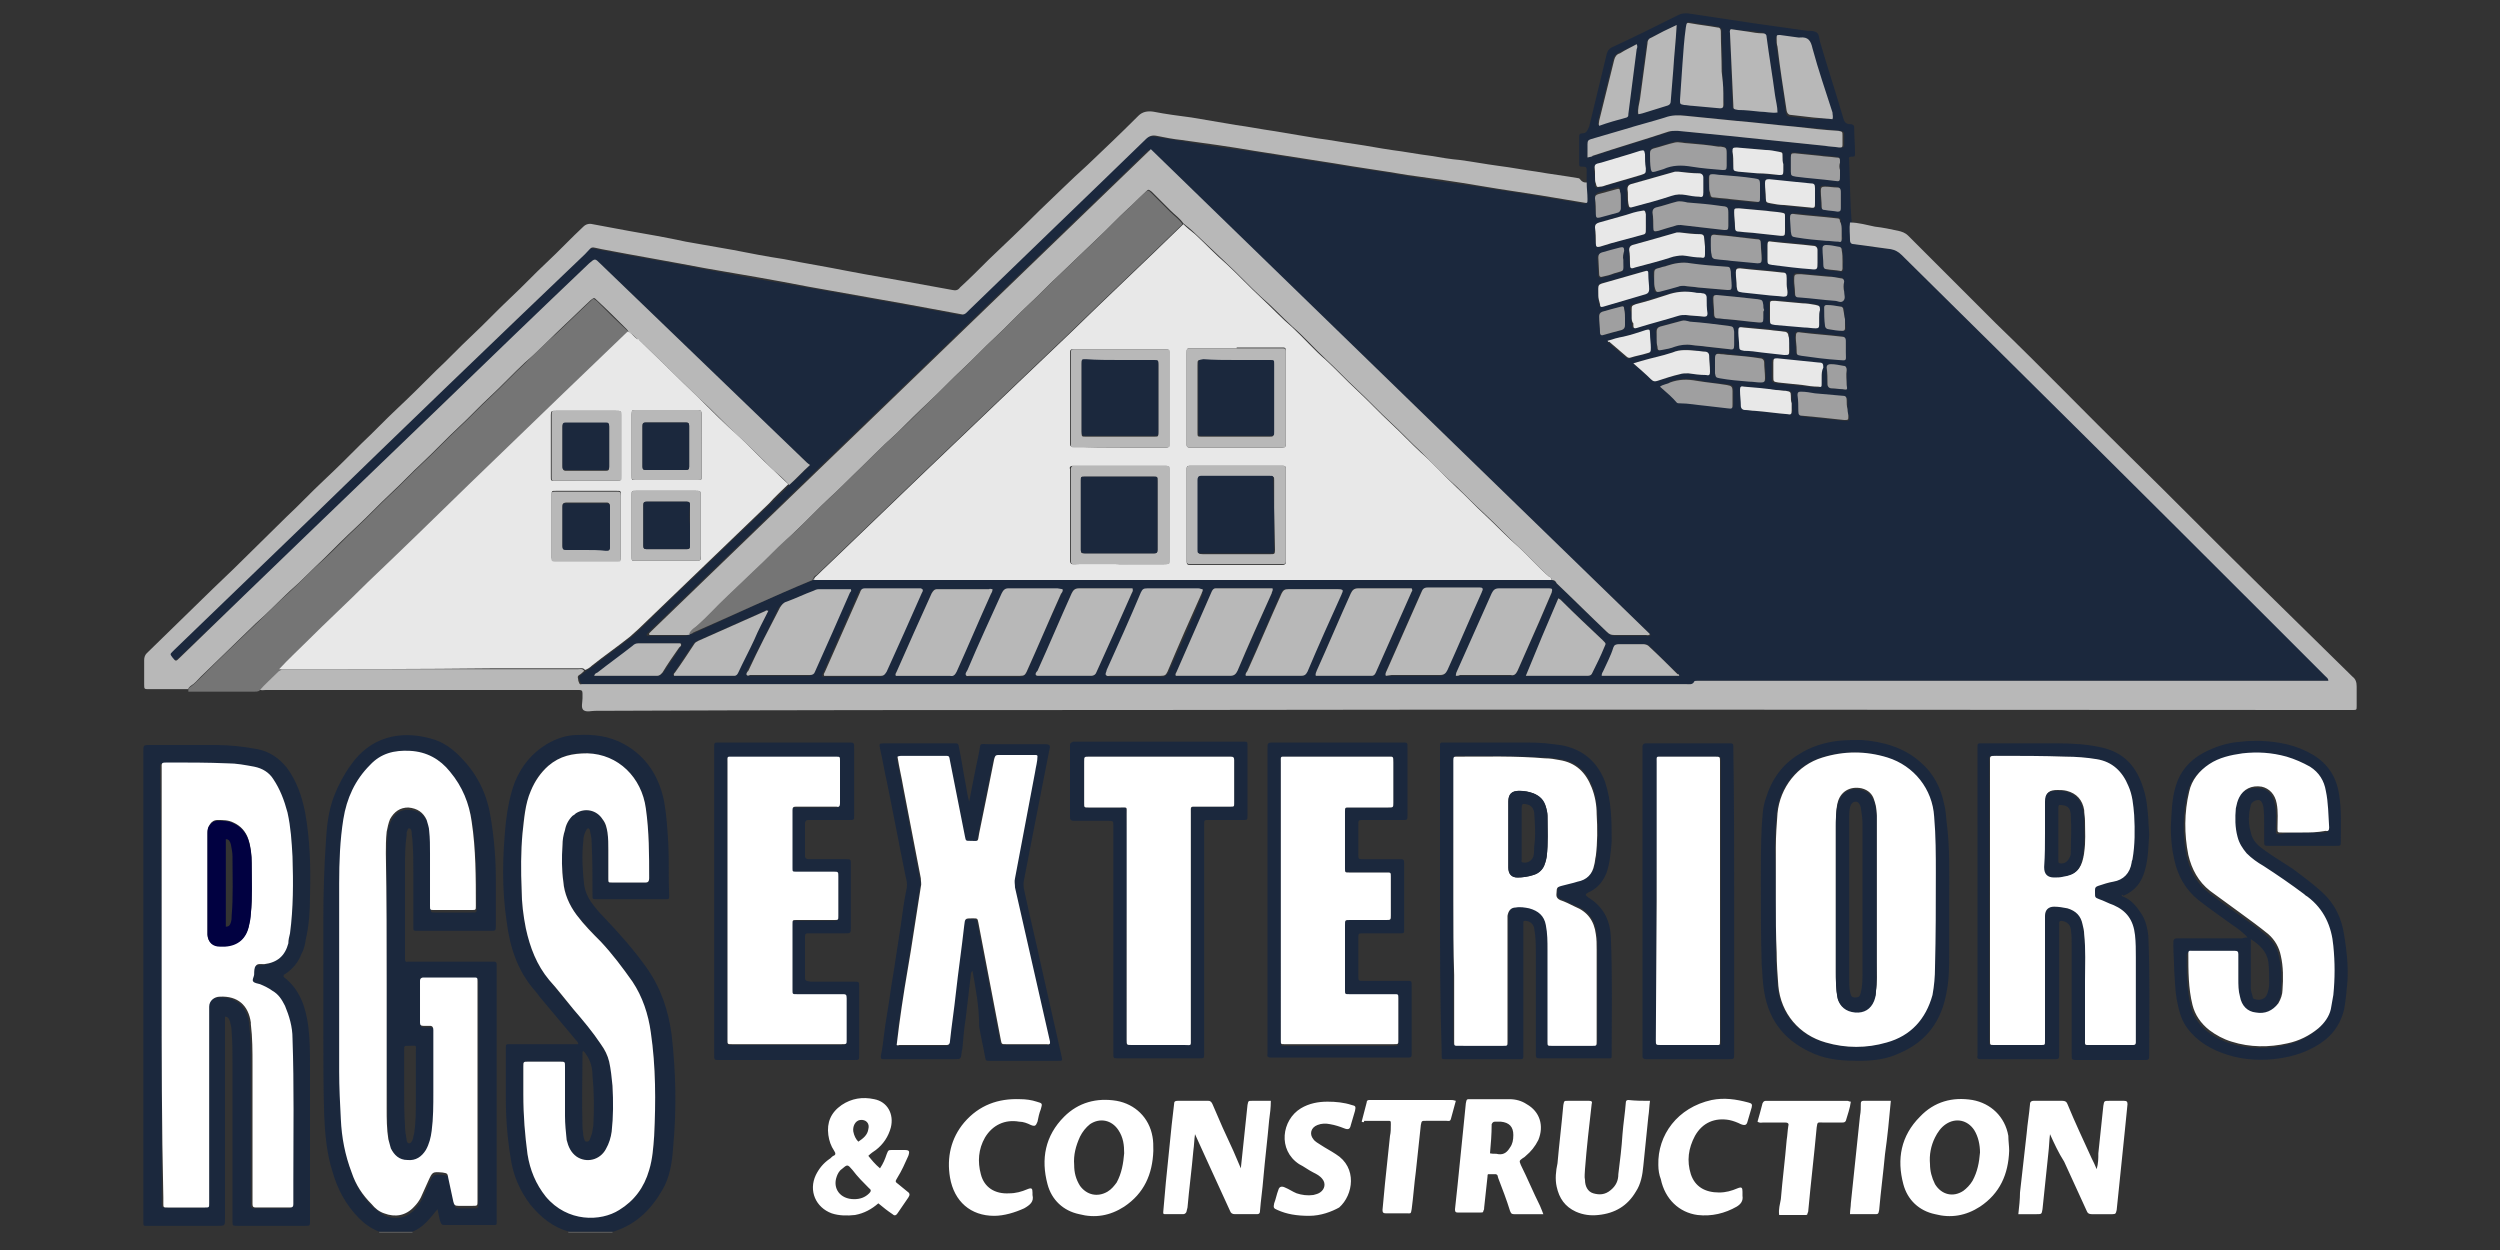 <?xml version="1.0" encoding="utf-8"?>
<!-- Generator: Adobe Illustrator 26.2.1, SVG Export Plug-In . SVG Version: 6.00 Build 0)  -->
<svg version="1.1" id="Layer_1" xmlns="http://www.w3.org/2000/svg" xmlns:xlink="http://www.w3.org/1999/xlink" x="0px" y="0px"
	 viewBox="0 0 300 150" style="enable-background:new 0 0 300 150;" xml:space="preserve">
<rect x="0" y="0" width="300" height="150" fill="#333333" stroke="none"/>
<style type="text/css">
	.st0{fill:#757575;}
	.st1{fill:#1B283D;}
	.st2{fill:#B8B8B8;}
	.st3{fill:#FFFFFF;}
	.st4{fill:#E8E8E8;}
	.st5{fill:#9F9FA0;}
	.st6{fill:#010141;}
</style>
<path class="st0" d="M68.2,147.9c0,0,0-0.1,0-0.1c1.8,0,3.6,0,5.3,0c0,0,0,0.1,0,0.1H68.2z M45.5,147.9c0,0,0-0.1,0-0.1
	c1.3,0,2.7,0,4,0c0,0,0,0.1,0,0.1C48.2,147.9,46.8,147.9,45.5,147.9z"/>
<path class="st1" d="M190.4,21.9c0-0.5,0-1,0-1.5c0-0.2,0-0.4-0.4-0.4c-0.5,0-0.5,0-0.5-0.5c0-1,0-2,0-3c0-0.3,0-0.5,0.4-0.5
	c0.5,0,0.6-0.4,0.8-0.8c0.7-2.9,1.4-5.8,2.1-8.7c0.1-0.4,0.3-0.7,0.8-0.9c2.6-1.2,5.2-2.5,7.8-3.8c0.4-0.2,0.7-0.2,1.1-0.2
	c2.7,0.4,5.3,0.8,8,1.2c2.1,0.3,4.3,0.6,6.4,0.9c0.4,0,0.8,0,1.1,0.2c0.3,0.2,0.3,0.7,0.4,1.1c0.9,3.1,1.9,6.1,2.8,9.2
	c0.1,0.4,0.3,0.7,0.8,0.7c0.3,0,0.5,0.1,0.5,0.4c0,1,0.1,2,0.1,3c0,0.5,0,0.5-0.4,0.5c-0.3,0-0.4,0.1-0.3,0.4c0.1,2.5,0.1,5,0.3,7.5
	c-0.1,0.7,0,1.4,0,2.1c0,0.3,0.2,0.4,0.5,0.5c1.4,0.2,2.9,0.5,4.4,0.6c0.6,0.1,0.9,0.3,1.3,0.7c14.6,14.6,29.3,29.1,44,43.7
	c2.3,2.3,4.6,4.5,6.8,6.8c0.1,0.2,0.4,0.3,0.4,0.6h-0.8c-24.8,0-49.6,0-74.4,0h-0.6c-0.1,0-0.2,0-0.3,0.1c-0.2,0.4-0.6,0.3-0.9,0.3
	h-132c-0.2,0-0.4,0-0.6,0c-0.3,0-0.4-0.2-0.4-0.4c-0.1-0.2-0.2-0.5,0.1-0.7c0.2-0.2,0.5-0.3,0.6-0.5c0.3-0.1,0.5-0.3,0.8-0.5
	c1.5-1.2,3.1-2.3,4.6-3.5c0.4-0.3,0.7-0.6,1-0.9c5.2-5.1,10.5-10.1,15.7-15.1c0.8-0.8,1.6-1.5,2.3-2.3c0.9-0.7,1.7-1.6,2.5-2.4
	c-0.3-0.2-0.5-0.4-0.7-0.6C88.2,47.4,80,39.5,71.9,31.7c-0.7-0.6-0.7-0.6-1.3,0c-6,5.8-12.1,11.6-18.1,17.4
	c-10.3,10-20.6,19.9-31,29.8c-0.5,0.4-0.5,0.4-0.9,0c-0.3-0.3-0.3-0.3,0-0.7c0.1-0.1,0.2-0.2,0.3-0.3l16.7-16.1
	c10.8-10.4,21.6-20.8,32.4-31.2c1-1,0.6-0.9,2-0.6c4.2,0.8,8.3,1.5,12.5,2.3c4.1,0.8,8.2,1.5,12.3,2.2c3.9,0.7,7.9,1.4,11.8,2.1
	c2.2,0.4,4.4,0.8,6.5,1.2c0.3,0,0.5,0,0.7-0.2c0.1-0.1,0.2-0.2,0.3-0.3c7.1-6.8,14.2-13.7,21.2-20.5c0.4-0.4,0.8-0.5,1.3-0.4
	c1,0.2,2,0.3,3,0.5c2.9,0.5,5.8,0.9,8.7,1.3c3.2,0.5,6.4,1,9.6,1.5c2.9,0.5,5.9,0.9,8.8,1.4c2.9,0.5,5.8,0.9,8.7,1.3
	c2.9,0.5,5.9,0.9,8.8,1.4c1.2,0.2,2.4,0.4,3.6,0.6c0.5,0.1,0.5,0.1,0.5-0.4C190.4,23.2,190.4,22.5,190.4,21.9L190.4,21.9z
	 M97.6,69.6c0,0,0.1,0,0.1,0c0.2,0,0.5,0,0.7,0c7.2,0,14.4,0,21.7,0h25.5c6,0,12,0,18,0h21.9c0.2,0,0.5,0,0.7,0
	c0.3,0,0.5,0.3,0.7,0.5c2,1.9,4,3.9,6,5.8c0.2,0.2,0.5,0.4,0.9,0.4c1.2,0,2.5,0,3.8,0c0.1,0,0.3,0.1,0.5-0.1L137.8,18
	c-20,19.3-39.9,38.5-59.9,57.8c-0.1,0.1-0.2,0.2-0.3,0.3c0,0,0,0,0,0.1c0,0.1,0.1,0,0,0.1h4.5c0.2,0,0.3,0,0.4-0.1
	c0.2,0,0.4-0.1,0.7-0.2C88.1,73.8,92.8,71.5,97.6,69.6z M110.6,70.7c-0.1,0-0.1,0-0.2,0c-2.3,0-4.5,0-6.8,0c-0.4,0-0.5,0.2-0.6,0.5
	c-1.4,3.2-2.8,6.3-4.2,9.5c-0.1,0.2-0.2,0.3-0.1,0.5c0.1,0,0.2,0,0.3,0c2.2,0,4.3,0,6.5,0c0.4,0,0.6-0.2,0.7-0.5
	c1.4-3.2,2.8-6.3,4.2-9.4C110.6,71,110.7,70.9,110.6,70.7z M89.6,81c0.1,0.1,0.2,0.1,0.2,0.1c2.4,0,4.8,0,7.2,0
	c0.3,0,0.5-0.2,0.6-0.4c1.4-3.2,2.8-6.4,4.2-9.5c0.1-0.1,0.2-0.3,0.1-0.4c-0.1,0-0.1,0-0.2,0c-1.2,0-2.4,0-3.6,0
	c-0.2,0-0.5,0.1-0.7,0.2c-1.1,0.4-2.1,0.9-3.2,1.3c-0.4,0.2-0.6,0.4-0.8,0.7c-1.2,2.6-2.5,5.1-3.8,7.6C89.7,80.7,89.6,80.8,89.6,81
	L89.6,81z M149.5,81.1c0.2,0,0.3,0,0.5,0c2,0,4,0,6,0c0.4,0,0.6-0.1,0.8-0.5c1.4-3.1,2.7-6.2,4.1-9.3c0.1-0.2,0.2-0.3,0.1-0.5
	c-0.2-0.1-0.3-0.1-0.5-0.1c-2,0-4,0-6,0c-0.4,0-0.6,0.1-0.8,0.5c-1.4,3.1-2.7,6.2-4.1,9.3C149.6,80.6,149.4,80.8,149.5,81.1z
	 M152.7,70.6c-2.3,0-4.5,0-6.8,0c-0.3,0-0.4,0.2-0.5,0.4l-4.2,9.6c-0.1,0.1-0.2,0.3-0.1,0.5h0.6c2,0,3.9,0,5.9,0
	c0.4,0,0.7-0.1,0.9-0.6c1.4-3.1,2.7-6.2,4.1-9.3C152.6,71.1,152.7,70.9,152.7,70.6L152.7,70.6z M127.5,70.7c-0.2,0-0.4,0-0.6,0
	c-2,0-4,0-5.9,0c-0.5,0-0.7,0.2-0.8,0.6c-1.3,3.1-2.7,6.2-4.1,9.2c-0.1,0.2-0.2,0.4-0.2,0.6c0.1,0.1,0.3,0.1,0.4,0.1
	c2.1,0,4.1,0,6.1,0c0.4,0,0.6-0.2,0.8-0.5c1.3-3.1,2.7-6.2,4.1-9.3C127.4,71.1,127.5,70.9,127.5,70.7L127.5,70.7z M166.3,81.1h0.6
	c1.9,0,3.9,0,5.8,0c0.5,0,0.7-0.2,0.9-0.6c1.4-3.1,2.7-6.2,4.1-9.3c0.1-0.2,0.2-0.3,0.1-0.5c-0.1-0.1-0.2-0.1-0.3-0.1
	c-2.1,0-4.2,0-6.3,0c-0.4,0-0.5,0.2-0.7,0.5c-1.4,3.2-2.8,6.3-4.2,9.5C166.4,80.7,166.2,80.8,166.3,81.1L166.3,81.1z M144.3,70.7
	c-0.1,0-0.3,0-0.4,0c-2.1,0-4.1,0-6.1,0c-0.4,0-0.6,0.2-0.8,0.5c-1.4,3.1-2.8,6.2-4.1,9.3c-0.1,0.2-0.2,0.3-0.1,0.6
	c0.1,0.1,0.3,0.1,0.5,0.1c2,0,4.1,0,6.1,0c0.4,0,0.6-0.2,0.8-0.5c1.4-3.1,2.8-6.3,4.1-9.4C144.2,71,144.4,70.9,144.3,70.7
	L144.3,70.7z M119.1,70.7c-0.1,0-0.3,0-0.4,0c-2.1,0-4.1,0-6.2,0c-0.4,0-0.6,0.2-0.7,0.5c-1.4,3.2-2.8,6.3-4.2,9.4
	c-0.1,0.2-0.2,0.3-0.1,0.5c0.1,0,0.3,0,0.4,0c2,0,4.1,0,6.1,0c0.4,0,0.6-0.2,0.8-0.5c1.3-3.1,2.7-6.2,4.1-9.3
	C119,71.1,119.1,70.9,119.1,70.7z M135.9,70.6h-0.6c-1.9,0-3.9,0-5.8,0c-0.5,0-0.7,0.1-0.9,0.6c-1.3,3.1-2.7,6.2-4.1,9.3
	c-0.1,0.2-0.2,0.3-0.2,0.5c0.1,0.1,0.2,0.1,0.3,0.1c2.1,0,4.2,0,6.3,0c0.4,0,0.5-0.2,0.7-0.5l4.2-9.4C135.8,71,136,70.9,135.9,70.6z
	 M157.9,81.1c2.3,0,4.5,0,6.7,0c0.3,0,0.4-0.2,0.5-0.4c1.4-3.2,2.9-6.5,4.3-9.7c0.1-0.1,0.1-0.2,0-0.4c-2.1,0-4.3,0-6.4,0
	c-0.5,0-0.7,0.1-0.9,0.6c-1.4,3.1-2.7,6.2-4.1,9.3C158,80.6,157.9,80.8,157.9,81.1z M174.7,81.1c0.2,0,0.3,0,0.5,0c2,0,4.1,0,6.1,0
	c0.4,0,0.6-0.2,0.8-0.5c0.8-2,1.7-3.9,2.6-5.9c0.5-1.2,1-2.3,1.5-3.5c0.1-0.4,0.1-0.5-0.3-0.5c-0.1,0-0.2,0-0.3,0
	c-1.9,0-3.8,0-5.7,0c-0.5,0-0.7,0.2-0.9,0.6c-1.3,3.1-2.7,6.1-4.1,9.2C174.8,80.6,174.7,80.8,174.7,81.1z M190.5,18.9
	c0.3-0.1,0.6-0.2,0.8-0.2c3-1,6.1-1.9,9.1-2.9c0.4-0.1,0.8-0.2,1.1-0.1c2,0.2,4.1,0.4,6.1,0.6c3.9,0.4,7.7,0.8,11.6,1.2
	c0.6,0.1,1.2,0.1,1.7,0.2c0.2,0,0.4,0,0.4-0.3c0-0.4,0-0.7,0-1.1c0-0.5,0-0.5-0.5-0.6c-1.7-0.2-3.5-0.4-5.2-0.5
	c-2.4-0.2-4.8-0.5-7.1-0.7c-2-0.2-4-0.4-6-0.6c-0.8-0.1-1.6-0.1-2.5,0.2c-1.6,0.5-3.2,1-4.8,1.4c-1.4,0.4-2.7,0.8-4.1,1.2
	c-0.3,0.1-0.5,0.2-0.4,0.6C190.6,17.8,190.5,18.3,190.5,18.9L190.5,18.9z M187,71.8c-1.3,3.1-2.6,6.2-3.9,9.3c0.2,0,0.2,0,0.3,0
	c2.4,0,4.7,0,7.1,0c0.3,0,0.5-0.1,0.6-0.4c0.4-1,0.9-2,1.4-3c0.2-0.6,0.3-0.4-0.2-0.9l-4.9-4.7C187.4,71.9,187.3,71.8,187,71.8
	L187,71.8z M206.8,11.2c0-0.9-0.1-1.8-0.1-2.7c0-1.6-0.1-3.2-0.1-4.8c0-0.3-0.1-0.4-0.4-0.5c-1.1-0.2-2.1-0.3-3.2-0.5
	c-0.6-0.1-0.6-0.1-0.6,0.5c-0.1,1.4-0.2,2.9-0.4,4.3l-0.3,4.4c0,0.5,0,0.5,0.5,0.6c0.3,0,0.7,0.1,1,0.1c1.1,0.1,2.2,0.2,3.3,0.3
	c0.3,0,0.4-0.1,0.4-0.4C206.8,12.1,206.8,11.7,206.8,11.2L206.8,11.2z M207.7,3.5c-0.1,0.2-0.1,0.4-0.1,0.5l0.3,8.5
	c0,0.6,0,0.6,0.6,0.6c0.9,0.1,1.8,0.2,2.6,0.2c0.7,0,1.4,0.2,2.1,0.1c0-0.7-0.2-1.4-0.3-2.1c-0.3-2.3-0.7-4.6-1-6.9
	c-0.1-0.3-0.2-0.5-0.5-0.5c-0.6-0.1-1.1-0.2-1.7-0.2C209.1,3.7,208.4,3.6,207.7,3.5L207.7,3.5z M219.9,14.3c0.1-0.3-0.1-0.4-0.1-0.6
	c-0.8-2.6-1.6-5.1-2.4-7.7c-0.2-0.8-0.6-1.4-1.5-1.3c-0.1,0-0.1,0-0.2,0c-0.8-0.1-1.5-0.2-2.2-0.3c-0.4-0.1-0.4,0-0.4,0.4
	c0,0.3,0.1,0.6,0.1,1c0.4,2.5,0.8,5.1,1.1,7.7c0.1,0.4,0.2,0.5,0.6,0.5c0.9,0.1,1.8,0.2,2.6,0.3C218.4,14.2,219.1,14.2,219.9,14.3
	L219.9,14.3z M92.2,73.3c-0.2-0.1-0.3,0-0.4,0c-2.7,1.2-5.4,2.4-8.1,3.6c-0.2,0.1-0.4,0.2-0.5,0.4c-0.8,1.1-1.5,2.2-2.3,3.4
	c-0.1,0.1-0.2,0.2-0.1,0.4c2.4,0,4.8,0,7.2,0c0.3,0,0.4-0.2,0.5-0.4c0.6-1.3,1.3-2.6,1.9-3.9C91,75.6,91.6,74.5,92.2,73.3z M201.2,3
	c-1.1,0.5-2.1,1-3.1,1.5c-0.3,0.2-0.5,0.4-0.5,0.7c-0.3,2.2-0.6,4.4-0.9,6.7c-0.1,0.6-0.2,1.2-0.2,1.8c0.2,0,0.3-0.1,0.5-0.1
	c1-0.3,1.9-0.6,2.9-0.9c0.4-0.1,0.5-0.3,0.5-0.7c0.1-1.2,0.2-2.5,0.3-3.7C200.9,6.6,201.1,4.8,201.2,3z M71.3,81.1
	c2.6,0,5.1,0,7.6,0c0.3,0,0.5-0.2,0.7-0.4c0.7-1,1.4-2,2-3c0.1-0.1,0.2-0.2,0.2-0.4c0,0-0.1-0.1-0.1-0.1c-1.7,0-3.4,0-5,0
	c-0.3,0-0.5,0.1-0.7,0.3c-1.4,1.1-2.8,2.1-4.2,3.2C71.6,80.8,71.4,80.8,71.3,81.1z M198.8,40.6L198.8,40.6c0,0.3,0,0.7,0,1
	c0,0.4,0.1,0.5,0.5,0.4c0.5-0.1,1.1-0.2,1.6-0.4c0.7-0.2,1.3-0.3,2-0.2c0.6,0.1,1.2,0.1,1.8,0.2c0.9,0.1,1.8,0.2,2.7,0.3
	c0.5,0,0.6,0,0.6-0.5c0-0.5,0-1.1,0-1.6c0-0.6-0.1-0.7-0.7-0.7c-1.5-0.2-3-0.3-4.6-0.5c-0.3,0-0.6-0.2-1-0.1l-2.6,0.7
	c-0.3,0.1-0.4,0.3-0.4,0.6C198.8,40.1,198.8,40.4,198.8,40.6z M207.4,26.3L207.4,26.3l0-0.5c0-1,0-1-1-1.1c-1.3-0.1-2.6-0.3-3.9-0.4
	c-0.4,0-0.9-0.2-1.3-0.1c-0.9,0.2-1.7,0.5-2.5,0.7c-0.3,0.1-0.4,0.3-0.4,0.6c0,0.6,0,1.2,0.1,1.8c0,0.5,0.1,0.6,0.6,0.4
	c0.7-0.2,1.4-0.4,2-0.6c0.2-0.1,0.4-0.1,0.7-0.1c0.9,0.1,1.8,0.2,2.6,0.3c0.9,0.1,1.8,0.2,2.6,0.3c0.4,0,0.5,0,0.5-0.5
	C207.4,26.9,207.4,26.6,207.4,26.3z M204.3,22.3L204.3,22.3l0-1c0-0.3-0.1-0.5-0.5-0.5c-0.8-0.1-1.7-0.2-2.5-0.2c-0.1,0-0.3,0-0.4,0
	c-1.8,0.5-3.5,1-5.3,1.5c-0.3,0.1-0.4,0.3-0.4,0.6c0,0.6,0,1.2,0.1,1.7c0,0.6,0.1,0.6,0.7,0.4c1.5-0.4,3-0.8,4.5-1.3
	c0.6-0.2,1.1-0.2,1.7-0.1c0.5,0.1,1.1,0.1,1.6,0.2c0.5,0,0.6,0,0.5-0.5C204.4,22.8,204.4,22.6,204.3,22.3L204.3,22.3z M195.8,38
	L195.8,38c0,0.3,0,0.6,0,0.8c0,0.6,0.1,0.6,0.6,0.5c1.6-0.5,3.2-0.9,4.8-1.4c0.3-0.1,0.6-0.1,0.9-0.1c0.8,0.1,1.5,0.1,2.2,0.2
	c0.3,0,0.4-0.1,0.4-0.4c0-0.6,0-1.3-0.1-1.9c0-0.3-0.2-0.5-0.5-0.5c-0.3,0-0.6,0-0.9-0.1c-1.2-0.2-2.3-0.1-3.4,0.3
	c-1.2,0.4-2.5,0.7-3.7,1.1c-0.5,0.1-0.5,0.2-0.5,0.7C195.8,37.5,195.8,37.7,195.8,38z M198.5,33.6L198.5,33.6c0,0.3,0,0.7,0,1
	c0,0.5,0.1,0.5,0.6,0.4c0.7-0.2,1.4-0.4,2.2-0.6c0.2-0.1,0.5-0.1,0.7-0.1c0.6,0.1,1.1,0.1,1.7,0.2c1.2,0.1,2.4,0.2,3.5,0.3
	c0.5,0,0.5,0,0.5-0.5c0-0.6,0-1.2-0.1-1.7c0-0.5-0.1-0.6-0.6-0.6c-1.4-0.1-2.8-0.2-4.2-0.4c-1-0.2-2,0-2.9,0.3
	c-0.2,0.1-0.4,0.1-0.7,0.2c-0.8,0.2-0.8,0.2-0.8,1L198.5,33.6L198.5,33.6z M207.2,19.1L207.2,19.1c0-0.3,0-0.5,0-0.8
	c0-0.6-0.1-0.7-0.7-0.8c-0.1,0-0.2,0-0.3,0c-1.2-0.1-2.4-0.3-3.6-0.4c-0.5,0-1.1-0.2-1.6-0.1c-0.8,0.2-1.6,0.5-2.5,0.7
	c-0.3,0.1-0.5,0.3-0.5,0.6c0,0.6,0.1,1.3,0.1,1.9c0,0.4,0.1,0.4,0.5,0.3c0.3-0.1,0.7-0.1,1-0.3c1.1-0.5,2.2-0.5,3.4-0.3
	c1.2,0.2,2.5,0.3,3.7,0.4c0.4,0,0.5,0,0.5-0.5C207.2,19.6,207.2,19.3,207.2,19.1L207.2,19.1z M204.6,29.6L204.6,29.6l-0.1-1
	c0-0.3-0.1-0.5-0.5-0.5c-0.8-0.1-1.6-0.2-2.4-0.2c-0.1,0-0.3,0-0.4,0c-1.8,0.5-3.6,1-5.3,1.5c-0.3,0.1-0.4,0.3-0.4,0.6
	c0,0.6,0,1.2,0.1,1.7c0,0.5,0.1,0.6,0.6,0.4c1.6-0.4,3.1-0.9,4.6-1.3c0.5-0.1,1-0.2,1.5-0.1c0.6,0.1,1.2,0.1,1.8,0.2
	c0.4,0,0.4,0,0.5-0.4C204.6,30.2,204.6,29.9,204.6,29.6L204.6,29.6z M196.4,5.3c-0.7,0.3-1.4,0.7-2.1,1c-0.4,0.2-0.6,0.4-0.7,0.8
	c-0.6,2.4-1.2,4.9-1.8,7.3c0,0.2-0.1,0.4,0,0.6c1.1-0.3,2.2-0.7,3.3-1c0.2-0.1,0.2-0.2,0.2-0.4l1-7.8C196.4,5.7,196.5,5.5,196.4,5.3
	z M201.5,81.1c0-0.1,0-0.1-0.1-0.2c-1.2-1.1-2.4-2.3-3.5-3.4c-0.2-0.2-0.4-0.2-0.6-0.2c-1,0-1.9,0-2.9,0c-0.4,0-0.5,0.1-0.7,0.4
	c-0.4,0.9-0.8,1.8-1.2,2.8c-0.1,0.2-0.2,0.4-0.2,0.6C195.3,81.1,198.4,81.1,201.5,81.1L201.5,81.1z M196,43.6
	c0.8,0.7,1.5,1.3,2.1,1.9c0.2,0.2,0.5,0.2,0.8,0.2c0.9-0.3,1.8-0.5,2.7-0.8c0.3-0.1,0.7-0.1,1-0.1c0.7,0.1,1.4,0.2,2.1,0.2
	c0.4,0,0.5,0,0.5-0.4c0-0.6-0.1-1.2-0.1-1.9c0-0.3-0.2-0.5-0.5-0.5c-0.3,0-0.7,0-1-0.1c-1-0.2-2-0.2-2.9,0.2c-0.3,0.1-0.7,0.2-1,0.3
	C198.5,42.9,197.3,43.2,196,43.6L196,43.6z M199.2,46.4c0.8,0.7,1.4,1.2,2.1,1.8c0.1,0.1,0.2,0.2,0.4,0.1c1.1,0,2.1,0.2,3.1,0.3
	c0.9,0.1,1.8,0.2,2.6,0.3c0.6,0.1,0.6,0,0.6-0.5c0-0.5,0-1,0-1.5c0-0.6-0.1-0.7-0.7-0.8c-1.2-0.1-2.4-0.2-3.6-0.5
	c-1.1-0.2-2.2-0.2-3.2,0.2C200.1,46.1,199.7,46.2,199.2,46.4L199.2,46.4z M191.8,35.5c0,0.3,0,0.7,0.1,1s0.1,0.4,0.4,0.3
	c1.7-0.5,3.4-1,5.1-1.5c0.3-0.1,0.4-0.3,0.4-0.6c0-0.6-0.1-1.2-0.1-1.7c0-0.6-0.1-0.6-0.6-0.4c-1.4,0.4-2.8,0.8-4.2,1.2
	C191.6,34.1,191.8,33.9,191.8,35.5L191.8,35.5z M215,48.4L215,48.4c0-0.3,0-0.6,0-0.9c0-0.5-0.1-0.6-0.6-0.6c-0.4,0-0.8-0.1-1.2-0.1
	c-1.3-0.1-2.5-0.2-3.8-0.4c-0.4,0-0.5,0-0.5,0.4c0,0.6,0,1.2,0.1,1.9c0,0.3,0.2,0.5,0.5,0.5c0.4,0,0.8,0.1,1.2,0.1l3.9,0.4
	c0.4,0,0.4,0,0.5-0.4C215,49,215,48.7,215,48.4L215,48.4z M214.4,34.1v-0.3c0-0.2,0-0.3,0-0.5c0-0.5-0.1-0.6-0.6-0.7
	c-1.7-0.2-3.3-0.3-5-0.5c-0.4,0-0.5,0.1-0.5,0.5c0,0.6,0.1,1.1,0.1,1.7c0,0.6,0.1,0.7,0.7,0.7c0.9,0.1,1.9,0.2,2.8,0.3
	c0.7,0.1,1.4,0.1,2.1,0.2c0.4,0,0.5,0,0.5-0.5C214.5,34.8,214.5,34.5,214.4,34.1L214.4,34.1z M197.5,26.7L197.5,26.7
	c0-0.3,0-0.6,0-1c0-0.4-0.1-0.5-0.5-0.4c-0.6,0.2-1.2,0.4-1.9,0.5c-1.1,0.3-2.1,0.6-3.2,0.9c-0.3,0.1-0.5,0.2-0.5,0.6
	c0,0.6,0,1.2,0.1,1.9c0,0.4,0.1,0.5,0.5,0.4c0.4-0.1,0.9-0.2,1.3-0.4c1.2-0.4,2.4-0.7,3.7-1c0.5-0.1,0.5-0.2,0.5-0.7
	C197.6,27.2,197.5,26.9,197.5,26.7z M214.2,27L214.2,27c0-0.3,0-0.6,0-1c0-0.5-0.1-0.5-0.5-0.5c-0.6-0.1-1.1-0.1-1.7-0.2
	c-1.1-0.1-2.2-0.2-3.3-0.3c-0.5,0-0.6,0-0.6,0.5l0.1,1.7c0,0.5,0.1,0.5,0.6,0.6c0.7,0.1,1.4,0.1,2.1,0.2c0.9,0.1,1.9,0.2,2.8,0.3
	c0.5,0,0.5,0,0.5-0.5C214.3,27.5,214.2,27.3,214.2,27L214.2,27z M191.4,21.1L191.4,21.1c0,0.3,0,0.6,0,1c0,0.4,0.1,0.5,0.5,0.4
	c0.3-0.1,0.5-0.1,0.8-0.2l4.1-1.2c0.6-0.2,0.6-0.2,0.6-0.8c0-0.6,0-1.1-0.1-1.7c0-0.5-0.1-0.5-0.6-0.4c-1.6,0.4-3.1,0.9-4.6,1.4
	c-0.8,0.2-0.8,0.2-0.8,1.1C191.4,20.8,191.4,21,191.4,21.1z M214.7,41.2L214.7,41.2c0-0.3,0-0.6,0-1c0-0.3-0.1-0.5-0.5-0.5
	c-0.6,0-1.1-0.1-1.7-0.2c-1.1-0.1-2.1-0.2-3.2-0.3c-0.6,0-0.6,0-0.6,0.6c0,0.5,0,1.1,0.1,1.6c0,0.5,0.1,0.6,0.6,0.6
	c0.7,0.1,1.4,0.2,2.1,0.2l2.7,0.3c0.6,0.1,0.6,0,0.6-0.6C214.7,41.7,214.7,41.4,214.7,41.2z M214,19.7L214,19.7
	c-0.1-0.3-0.1-0.6-0.1-1c0-0.5,0-0.5-0.5-0.5s-1-0.1-1.5-0.2c-1.2-0.1-2.4-0.2-3.5-0.3c-0.4,0-0.5,0-0.5,0.5c0,0.6,0,1.2,0.1,1.7
	c0,0.5,0.1,0.6,0.6,0.7l2.3,0.2c0.9,0.1,1.7,0.2,2.6,0.2c0.4,0,0.5,0,0.5-0.5C214,20.3,214,20,214,19.7z M211.6,37.4L211.6,37.4
	l0-0.2c0-0.2,0-0.4-0.1-0.6c-0.1-0.6-0.1-0.6-0.7-0.7c-0.9-0.1-1.8-0.2-2.8-0.3c-0.7-0.1-1.4-0.1-2.1-0.2c-0.3,0-0.4,0.1-0.4,0.4
	c0,0.6,0.1,1.3,0.1,1.9c0,0.3,0.1,0.5,0.4,0.5c0.4,0,0.7,0.1,1.1,0.1l3.9,0.4c0.4,0,0.5,0,0.5-0.5C211.6,38,211.6,37.7,211.6,37.4z
	 M217.8,23.6L217.8,23.6c0-0.3,0-0.6,0-0.9c0-0.5-0.1-0.5-0.6-0.6l-2-0.2c-1-0.1-1.9-0.2-2.9-0.3c-0.4,0-0.5,0-0.5,0.5
	c0,0.6,0,1.2,0.1,1.8c0,0.5,0.1,0.5,0.6,0.6c0.5,0.1,1.1,0.1,1.6,0.2c1.1,0.1,2.1,0.2,3.1,0.3c0.6,0,0.7,0,0.6-0.6
	C217.8,24.1,217.8,23.8,217.8,23.6L217.8,23.6z M205.8,43.6c0,0.4,0.1,0.7,0.1,1.1c0.1,0.5,0.1,0.5,0.6,0.6c1.2,0.1,2.4,0.2,3.5,0.4
	c0.5,0,0.9,0.1,1.4,0.1c0.4,0,0.5,0,0.5-0.5c0-0.6-0.1-1.2-0.1-1.9c0-0.3-0.2-0.5-0.5-0.5c-1.2-0.1-2.4-0.2-3.6-0.4
	c-0.4,0-0.7-0.1-1.1-0.1c-0.6-0.1-0.7,0-0.7,0.6C205.8,43.1,205.8,43.6,205.8,43.6z M205.3,29.5L205.3,29.5c0.1,0.3,0.1,0.7,0.1,1
	c0,0.3,0.1,0.5,0.5,0.5c0.6,0,1.2,0.1,1.8,0.2c1.1,0.1,2.1,0.2,3.2,0.3c0.4,0,0.5,0,0.5-0.5c0-0.6,0-1.2-0.1-1.8
	c0-0.5-0.1-0.5-0.6-0.6c-1.2-0.1-2.4-0.2-3.5-0.4c-0.4,0-0.8-0.1-1.2-0.1c-0.6,0-0.7,0-0.7,0.6C205.3,29.1,205.3,29.3,205.3,29.5
	L205.3,29.5z M205.1,22.3L205.1,22.3c0,0.3,0,0.6,0,0.9c0,0.5,0.1,0.5,0.6,0.6c0.6,0.1,1.2,0.1,1.9,0.2c1,0.1,2,0.2,2.9,0.3
	c0.6,0,0.6,0,0.6-0.5c0-0.5,0-1,0-1.5c0-0.6-0.1-0.7-0.7-0.8c-1.3-0.1-2.6-0.3-3.9-0.4c-0.4,0-0.7-0.1-1.1-0.1
	c-0.3,0-0.4,0.1-0.4,0.4C205,21.7,205,22,205.1,22.3L205.1,22.3z M218.1,31L218.1,31l0-1.1c0-0.3-0.2-0.5-0.5-0.5
	c-1.7-0.2-3.3-0.3-5-0.5c-0.4,0-0.5,0-0.5,0.4c0,0.6,0,1.2,0,1.7c0,0.6,0.1,0.6,0.6,0.7c1.5,0.2,3,0.3,4.6,0.5
	c0.8,0.1,0.8,0.1,0.8-0.8C218.1,31.3,218.1,31.1,218.1,31z M221.7,49.1L221.7,49.1c0-0.3,0-0.7,0-1c0-0.3-0.1-0.5-0.4-0.5
	c-1.1-0.1-2.3-0.2-3.4-0.3c-0.6-0.1-1.1-0.1-1.7-0.2c-0.3,0-0.4,0.1-0.4,0.4c0,0.6,0,1.2,0.1,1.9c0,0.5,0.1,0.5,0.6,0.6l2.1,0.2
	c0.9,0.1,1.9,0.2,2.8,0.3c0.5,0,0.5,0,0.5-0.5C221.7,49.6,221.7,49.4,221.7,49.1z M221.5,41.9c0-0.3-0.1-0.7-0.1-1.1
	c0-0.3-0.1-0.4-0.5-0.5c-1.6-0.2-3.2-0.3-4.9-0.5c-0.5,0-0.6,0-0.6,0.6c0,0.5,0.1,1,0.1,1.5c0,0.6,0,0.6,0.6,0.7
	c1.5,0.2,2.9,0.3,4.4,0.5c1.1,0.1,0.9,0.2,0.9-0.9V41.9z M221,27.7L221,27.7l-0.1-1.2c0-0.2-0.1-0.4-0.4-0.4c-1.7-0.2-3.3-0.3-5-0.5
	c-0.5,0-0.6,0-0.6,0.5l0.1,1.6c0,0.6,0,0.6,0.7,0.7c1.1,0.1,2.3,0.2,3.5,0.4c0.5,0,1,0.1,1.5,0.1c0.2,0,0.4-0.1,0.4-0.3
	C221,28.3,221,28,221,27.7L221,27.7z M221.3,35c0-0.4-0.1-0.8-0.1-1.3c0-0.3-0.1-0.4-0.4-0.4c-0.5,0-1-0.1-1.5-0.2
	c-1.1-0.1-2.2-0.2-3.3-0.3c-0.8-0.1-0.8,0-0.8,0.8c0,0.5,0.1,1,0.1,1.4c0,0.5,0.1,0.6,0.6,0.6c1.4,0.1,2.8,0.3,4.2,0.4
	c0.4,0,0.8,0.3,1,0C221.4,35.8,221.2,35.4,221.3,35L221.3,35z M218.3,38.1L218.3,38.1c0-0.3,0-0.7,0-1c0-0.5-0.1-0.5-0.5-0.6
	c-0.5-0.1-1.1-0.1-1.6-0.2c-1.1-0.1-2.2-0.2-3.3-0.3c-0.5,0-0.6,0-0.6,0.5c0,0.6,0,1.1,0,1.7c0,0.5,0.1,0.6,0.6,0.7
	c1.2,0.1,2.3,0.2,3.5,0.3c0.5,0,0.9,0.1,1.4,0.1c0.3,0,0.4-0.1,0.4-0.4C218.3,38.7,218.3,38.4,218.3,38.1L218.3,38.1z M218.6,45.2
	L218.6,45.2c0-0.3,0-0.7,0-1c0-0.5-0.1-0.6-0.6-0.6c-1.6-0.2-3.3-0.3-4.9-0.5c-0.4,0-0.5,0-0.5,0.5c0,0.6,0,1.1,0,1.7
	c0,0.6,0.1,0.6,0.6,0.7c1,0.1,2,0.2,2.9,0.3c0.6,0.1,1.3,0.1,1.9,0.2c0.4,0,0.4,0,0.4-0.4L218.6,45.2L218.6,45.2z M220.8,20.4
	L220.8,20.4c0-0.3,0-0.6,0-1c0-0.5,0-0.5-0.5-0.6c-0.6-0.1-1.2-0.1-1.9-0.2c-1-0.1-2-0.2-3-0.3c-0.5,0-0.5,0-0.5,0.5
	c0,0.6,0,1.2,0,1.7c0,0.5,0.1,0.6,0.6,0.6l4.6,0.5c0.7,0.1,0.7,0.1,0.7-0.7C220.8,20.8,220.8,20.6,220.8,20.4z M192.9,40.9
	c0.1,0.1,0.1,0.2,0.1,0.2c0.7,0.6,1.4,1.2,2.1,1.8c0.2,0.1,0.3,0.2,0.5,0.1c0.6-0.2,1.3-0.4,1.9-0.5c0.5-0.1,0.5-0.2,0.5-0.7
	c0-0.6-0.1-1.2-0.1-1.7c0-0.4-0.1-0.5-0.5-0.4c-0.9,0.2-1.8,0.5-2.7,0.8C194.2,40.5,193.6,40.7,192.9,40.9L192.9,40.9z M194.5,23.9
	L194.5,23.9c-0.1-0.4,0-0.7-0.1-1.1c0-0.3-0.2-0.4-0.4-0.3c-0.7,0.2-1.5,0.4-2.2,0.6c-0.2,0.1-0.4,0.2-0.4,0.5c0,0.6,0,1.3,0.1,1.9
	c0,0.4,0.1,0.5,0.5,0.4c0.8-0.2,1.5-0.4,2.2-0.6c0.2-0.1,0.4-0.2,0.3-0.5C194.5,24.6,194.5,24.3,194.5,23.9L194.5,23.9z M194.8,31.2
	L194.8,31.2c0-0.3,0-0.7,0-1c0-0.4-0.1-0.5-0.5-0.4c-0.7,0.2-1.4,0.4-2.2,0.6c-0.3,0.1-0.4,0.3-0.4,0.6l0.1,2c0,0.3,0.2,0.4,0.4,0.3
	c0.5-0.1,0.9-0.2,1.4-0.4c1.3-0.4,1.2-0.1,1.1-1.5C194.8,31.2,194.8,31.2,194.8,31.2L194.8,31.2z M195,38.2L195,38.2
	c0-0.4,0-0.7-0.1-1.1c0-0.3-0.1-0.4-0.4-0.3c-0.7,0.2-1.4,0.4-2.2,0.6c-0.3,0.1-0.5,0.3-0.4,0.6c0,0.6,0.1,1.3,0.1,1.9
	c0,0.3,0.1,0.3,0.4,0.3c0.8-0.2,1.5-0.4,2.2-0.6c0.3-0.1,0.4-0.3,0.4-0.6C195,38.8,195,38.5,195,38.2z M221.2,31.4
	c0-0.5-0.1-0.9-0.1-1.3c0-0.3-0.1-0.4-0.4-0.4c-0.5,0-1-0.1-1.5-0.2c-0.3,0-0.5,0.1-0.4,0.4c0,0.7,0.1,1.3,0.1,2
	c0,0.3,0.1,0.4,0.4,0.5c0.5,0.1,1.1,0.1,1.6,0.2c0.3,0,0.3-0.1,0.3-0.3C221.1,31.9,221.2,31.6,221.2,31.4z M220.9,24L220.9,24
	l-0.1-1.1c0-0.3-0.1-0.4-0.4-0.5c-0.5,0-1-0.1-1.5-0.1c-0.4,0-0.5,0-0.5,0.5c0,0.6,0.1,1.3,0.1,1.9c0,0.3,0.2,0.4,0.4,0.4
	c0.5,0,1,0.1,1.5,0.2c0.3,0,0.4-0.1,0.4-0.4C220.9,24.6,220.9,24.3,220.9,24L220.9,24z M221.4,38.3L221.4,38.3
	c-0.1-0.4-0.1-0.7-0.1-1.1c0-0.2-0.1-0.3-0.3-0.4c-0.6-0.1-1.1-0.1-1.7-0.2c-0.2,0-0.3,0.1-0.3,0.3c0,0.7,0,1.5,0.1,2.2
	c0,0.2,0.2,0.3,0.4,0.4c0.6,0.1,1.1,0.1,1.7,0.2c0.2,0,0.3-0.1,0.3-0.3L221.4,38.3L221.4,38.3z M221.6,46.2c0-0.6,0-1.2,0-1.8
	c0-0.3-0.1-0.5-0.4-0.5l-1.5-0.2c-0.3,0-0.5,0.1-0.5,0.4c0,0.7,0,1.3,0.1,2c0,0.3,0.2,0.5,0.5,0.5c0.4,0,0.9,0.1,1.3,0.1
	C221.6,46.8,221.6,46.8,221.6,46.2z"/>
<path class="st2" d="M70.1,80.5c-0.2,0.2-0.4,0.4-0.6,0.5c-0.3,0.2-0.1,0.4-0.1,0.7c0.1,0.2,0.1,0.5,0.4,0.4c0.2,0,0.4,0,0.6,0h132
	c0.3,0,0.7,0.1,0.9-0.3c0-0.1,0.2-0.1,0.3-0.1h0.6c24.8,0,49.6,0,74.4,0h0.8c0-0.3-0.2-0.4-0.4-0.6c-2.3-2.3-4.5-4.5-6.8-6.8
	c-14.6-14.6-29.3-29.2-44-43.7c-0.4-0.4-0.8-0.6-1.3-0.7c-1.4-0.2-2.9-0.4-4.4-0.6c-0.3,0-0.5-0.1-0.5-0.5c0-0.7-0.1-1.4,0-2.1
	c1,0,2,0.3,3,0.5c0.9,0.1,1.9,0.3,2.8,0.5c0.4,0.1,0.8,0.2,1.2,0.6c3.5,3.5,7,7,10.5,10.5c5.5,5.3,10.8,10.8,16.2,16.1
	c5.1,5,10.2,10.2,15.3,15.2c3.8,3.7,7.5,7.4,11.3,11.1c0.4,0.3,0.5,0.7,0.5,1.2c0,0.8,0,1.5,0,2.3c0,0.5,0,0.5-0.5,0.5
	c-0.2,0-0.3,0-0.5,0c-48.3,0-96.5-0.1-144.8,0c-21.9,0-43.8,0-65.6,0.1c-0.5,0-1,0.2-1.4-0.1c-0.3-0.3-0.1-0.9-0.1-1.4
	c0-0.2,0-0.4,0-0.6c0-0.3-0.1-0.4-0.4-0.4c-0.1,0-0.3,0-0.4,0H31.9c-0.3,0-0.6,0.1-0.8-0.1c0.7-0.8,1.5-1.5,2.3-2.3
	c0,0,0.1-0.1,0.2-0.1h35.8C69.6,80.3,69.9,80.2,70.1,80.5z M190.4,21.9c0,0.7,0.1,1.3,0.1,2c0,0.5,0,0.5-0.5,0.4
	c-1.2-0.2-2.4-0.4-3.6-0.6c-2.9-0.5-5.9-0.9-8.8-1.4c-2.9-0.5-5.8-0.9-8.7-1.3c-2.9-0.5-5.9-0.9-8.8-1.4c-3.2-0.5-6.4-1-9.6-1.5
	c-2.9-0.5-5.8-0.9-8.7-1.3c-1-0.1-2-0.3-3-0.5c-0.5-0.1-0.9,0-1.3,0.4c-7.1,6.9-14.2,13.7-21.2,20.5c-0.1,0.1-0.2,0.2-0.3,0.3
	c-0.2,0.2-0.4,0.3-0.7,0.2l-6.5-1.2c-3.9-0.7-7.9-1.4-11.8-2.1c-4.1-0.8-8.2-1.5-12.3-2.2c-4.2-0.8-8.3-1.5-12.5-2.3
	c-1.5-0.3-1-0.4-2,0.6C59.3,40.9,48.5,51.3,37.7,61.8L21,77.9c-0.1,0.1-0.2,0.2-0.3,0.3c-0.3,0.3-0.3,0.3,0,0.7
	c0.4,0.5,0.4,0.5,0.9,0c10.3-10,20.6-19.9,31-29.9c6-5.8,12-11.6,18.1-17.4c0.7-0.6,0.7-0.6,1.3,0c8.2,7.9,16.3,15.7,24.5,23.6
	c0.2,0.2,0.4,0.4,0.7,0.6c-0.9,0.8-1.7,1.7-2.5,2.4c-0.6-0.7-1.2-1.2-1.9-1.8c-1.3-1.3-2.6-2.6-4-3.9c-1.7-1.5-3.2-3.2-4.9-4.7
	c-2.4-2.3-4.8-4.7-7.2-7c0,0,0,0-0.1,0c-0.4-0.3-0.7-0.8-1.2-0.9c0-0.2-0.1-0.3-0.2-0.4c-1.2-1.2-2.4-2.4-3.6-3.5
	c-0.3-0.3-0.3-0.3-0.7,0c-1.4,1.3-2.8,2.7-4.2,4c-1.2,1.2-2.4,2.4-3.7,3.5c-1.4,1.3-2.8,2.8-4.2,4.1c-1.3,1.2-2.5,2.5-3.8,3.7
	c-1.5,1.4-2.8,2.8-4.3,4.2c-1.3,1.2-2.5,2.5-3.8,3.7c-1.4,1.3-2.7,2.7-4.1,4c-1.3,1.2-2.6,2.5-3.9,3.8c-1.4,1.3-2.7,2.7-4.1,3.9
	c-1.4,1.3-2.7,2.7-4.1,3.9c-2.2,2.1-4.4,4.3-6.6,6.4c-0.4,0.4-0.7,0.8-1.2,1.1c-0.1,0.1-0.3,0.2-0.3,0.4h-4.7c-0.6,0-0.6,0-0.6-0.6
	c0-1,0-1.9,0-2.9c0-0.3,0.1-0.6,0.3-0.8c2.7-2.6,5.3-5.2,8-7.8l2.4-2.3c2.1-2.1,4.3-4.2,6.4-6.3c1.5-1.4,2.9-2.9,4.4-4.3
	c1.6-1.5,3.1-3,4.6-4.5c1.5-1.4,2.8-2.8,4.3-4.2c1.6-1.5,3.1-3,4.6-4.5c1.5-1.4,2.8-2.8,4.3-4.2c1.6-1.5,3.1-3.1,4.7-4.6
	c1.5-1.4,2.8-2.8,4.3-4.2c1.5-1.4,2.9-2.9,4.4-4.3c0.3-0.3,0.7-0.4,1.1-0.3l4.3,0.8c2.3,0.4,4.6,0.8,6.9,1.3l5.7,1
	c2,0.4,4.1,0.8,6.1,1.1c2.5,0.5,5,0.9,7.5,1.4c3.1,0.6,6.2,1.1,9.4,1.7c1.1,0.2,2.2,0.4,3.3,0.6c0.4,0.1,0.7,0,0.9-0.3
	c1.2-1.1,2.3-2.2,3.5-3.4c2-1.9,4-3.8,6-5.8c1.9-1.8,3.8-3.7,5.8-5.5c2-1.9,4-3.8,6-5.8c0.1-0.1,0.1-0.1,0.1-0.1
	c0.5-0.5,1.1-0.6,1.8-0.5c1.5,0.3,3.1,0.5,4.6,0.7c1.8,0.3,3.5,0.6,5.3,0.9c1.5,0.2,3,0.5,4.4,0.7c1.8,0.3,3.6,0.6,5.4,0.9
	c1.6,0.2,3.1,0.5,4.6,0.7c1.4,0.2,2.9,0.5,4.3,0.7c1.6,0.2,3.1,0.5,4.7,0.7c1.2,0.2,2.3,0.4,3.5,0.5c1.5,0.2,3.1,0.5,4.6,0.7
	c1.6,0.2,3.1,0.5,4.6,0.7c1.7,0.3,3.4,0.5,5.1,0.8C189.9,21.9,190.1,21.9,190.4,21.9L190.4,21.9z"/>
<path class="st1" d="M49.5,147.8c-1.3,0-2.7,0-4,0c-1-0.4-1.7-0.9-2.4-1.6c-1.6-1.6-2.6-3.5-3.2-5.6c-0.7-2.2-0.9-4.5-1-6.8
	c-0.1-3.2-0.1-6.4-0.1-9.6c0-4.7,0-9.3,0-14c0-3,0.1-6.1,0.3-9.1c0.1-1.9,0.3-3.8,1-5.6c0.5-1.3,1.2-2.6,2-3.7
	c2.3-3.3,5.8-4.2,9.5-3.2c1.6,0.4,2.8,1.3,3.9,2.5c1.9,2,3,4.4,3.4,7.1c0.4,2.4,0.6,4.9,0.6,7.3c0,1.8,0,3.7,0,5.6
	c0,0.5,0,0.6-0.5,0.6h-8.9c-0.5,0-0.5,0-0.5-0.5c0-2.1,0-4.3,0-6.4c0-1.3,0-2.6-0.1-3.9c0-0.3-0.1-0.6-0.1-1c0-0.2-0.1-0.5-0.3-0.5
	c-0.2,0-0.2,0.3-0.3,0.5c0,0.1,0,0.2,0,0.3c-0.2,1.3-0.2,2.7-0.2,4.1c0,3.5,0,7,0,10.5v0.3c0,0.2,0.1,0.4,0.3,0.3c0.2,0,0.3,0,0.5,0
	h9.9c0.2,0,0.3,0.1,0.3,0.3c0,0.2,0,0.3,0,0.4v30.2c0,0.8,0.1,0.7-0.7,0.7h-5.4c-0.5,0-0.5,0-0.7-0.5c-0.1-0.4-0.2-0.9-0.3-1.4
	C51.6,146.2,50.8,147.3,49.5,147.8z M46.4,118.1C46.4,118.1,46.4,118.1,46.4,118.1c0-5.2,0-10.3,0-15.4c0-0.9,0.1-1.8,0.1-2.6
	c0-0.5,0.2-1,0.4-1.5c0.4-0.9,1.1-1.5,2.2-1.4c1,0,1.8,0.5,2.2,1.5c0.2,0.4,0.3,0.8,0.3,1.3c0.1,0.9,0.1,1.8,0.1,2.7
	c0,2.1,0,4.2,0,6.3c0,0.5,0,0.5,0.5,0.5h4.5c0.5,0,0.5,0,0.5-0.5c0-3.4,0-6.7-0.5-10.1c-0.3-2.2-1.2-4.3-2.6-6
	c-1.3-1.5-2.8-2.4-4.8-2.5c-1.8-0.1-3.5,0.4-4.8,1.7c-1.7,1.8-2.8,4-3.2,6.5c-0.4,2.6-0.5,5.2-0.5,7.7c0,7.5,0,15.1,0,22.6
	c0,1.9,0.1,3.8,0.2,5.7c0.1,2.2,0.5,4.3,1.3,6.4c0.5,1.4,1.3,2.7,2.4,3.8c0.5,0.4,1,0.8,1.5,1.1c1.3,0.5,2.6,0.3,3.6-0.8
	c0.3-0.4,0.6-0.7,0.8-1.1c0.3-0.7,0.6-1.3,0.9-2c0.5-1.1,0.5-1.1,1.7-1c0.6,0.1,0.6,0.1,0.7,0.7c0.2,0.9,0.4,1.9,0.6,2.8
	c0.1,0.4,0.2,0.5,0.6,0.5c0.6,0,1.1,0,1.7,0s0.6,0,0.6-0.6V118c0-0.5,0-0.5-0.5-0.5c-0.8,0-1.7,0-2.5,0h-3.5c-0.3,0-0.4,0.1-0.4,0.4
	c0,1.7,0,3.4,0,5c0,0.3,0.1,0.4,0.4,0.4c0.3,0,0.6,0,0.8,0c0.3,0,0.5,0.1,0.4,0.5c0,0.1,0,0.2,0,0.3c0,2.4,0,4.8,0,7.2
	c0,1.5,0,3.1-0.2,4.6c-0.1,0.8-0.2,1.6-0.7,2.3c-0.5,0.8-1.2,1.2-2.2,1.2c-1-0.1-1.6-0.6-2-1.4c-0.2-0.3-0.3-0.7-0.3-1.1
	c-0.2-1.2-0.2-2.5-0.2-3.7C46.4,128.1,46.4,123.1,46.4,118.1z M48.5,130.9c0,1.2,0,2.7,0.1,4.2c0,0.6,0.1,1.1,0.2,1.7
	c0,0.2,0.1,0.4,0.3,0.4c0.2,0,0.3-0.2,0.4-0.4c0.1-0.2,0.1-0.5,0.2-0.8c0.2-1.3,0.2-2.6,0.2-3.9c0-1.9,0-3.9,0-5.8
	c0-1,0.2-0.8-0.9-0.8c-0.5,0-0.5,0-0.5,0.5C48.5,127.5,48.5,129,48.5,130.9L48.5,130.9z M73.6,147.8c-1.8,0-3.6,0-5.3,0
	c-1.9-0.5-3.4-1.7-4.7-3.3c-1.2-1.6-2-3.4-2.3-5.4c-0.4-2.4-0.6-4.8-0.6-7.3c0-2,0-4,0-6c0-0.5,0-0.5,0.5-0.5h8.2
	c0-0.2-0.2-0.4-0.3-0.5l-4.1-4.9c-0.3-0.3-0.5-0.7-0.8-1c-2.1-2.4-3-5.2-3.4-8.3c-0.6-4-0.5-7.9-0.1-11.9c0.2-1.7,0.5-3.3,1.1-4.9
	c0.8-1.9,2-3.4,3.8-4.5c1.2-0.7,2.4-1.1,3.7-1.1c1.9-0.1,3.8,0.1,5.6,1.1c2.7,1.5,4.2,3.9,4.8,6.9c0.3,1.7,0.4,3.4,0.5,5.1
	c0.1,2,0,4.1,0.1,6.1c0,0.5,0,0.5-0.4,0.5h-8.3c-0.5,0-0.5,0-0.5-0.5c0-2.1,0-4.2-0.1-6.3c0-0.5-0.1-0.9-0.2-1.4
	c0-0.1-0.1-0.3-0.2-0.3c-0.2,0-0.2,0.2-0.3,0.3c-0.2,0.4-0.3,0.8-0.3,1.2c-0.2,1.8-0.1,3.5,0.1,5.3c0.1,0.7,0.4,1.4,0.8,2
	c0.5,0.7,1,1.3,1.6,1.9c1.8,1.9,3.5,3.8,5,5.9c1.8,2.5,2.7,5.2,3.1,8.2c0.5,4.4,0.6,8.8,0.2,13.2c-0.1,1.6-0.3,3.3-1,4.8
	C78.4,144.9,76.5,146.9,73.6,147.8L73.6,147.8z M62.8,131.3c0,2.6,0.2,4.9,0.5,7.2c0.3,1.9,1,3.6,2.2,5.1c2.5,3,6.6,2.9,8.8,1.6
	c1.8-1.1,3-2.7,3.6-4.8c0.4-1.3,0.5-2.7,0.6-4.1c0.2-4.2,0.2-8.3-0.4-12.4c-0.3-2.2-1-4.2-2.2-6.1c-1.2-1.7-2.4-3.3-3.8-4.8
	c-1-1.1-2-2.1-2.9-3.2c-0.9-1.2-1.4-2.5-1.6-4c-0.2-1.5-0.2-3-0.1-4.4c0-0.6,0.1-1.2,0.3-1.8c0.2-0.7,0.4-1.3,0.9-1.7
	c0.9-0.9,2.4-0.9,3.3,0c0.1,0.1,0.2,0.2,0.3,0.4c0.3,0.5,0.5,1.1,0.6,1.6c0.1,0.7,0.1,1.4,0.1,2.1c0,1.1,0,2.3,0,3.4
	c0,0.5,0,0.5,0.4,0.5c1.4,0,2.7,0,4.1,0c0.3,0,0.4-0.1,0.4-0.5c0-2.8,0-5.6-0.4-8.4c-0.5-3.7-3.3-6.4-7-6.6
	c-1.7-0.1-3.3,0.3-4.7,1.5c-1,0.8-1.7,1.9-2.1,3c-0.7,1.6-0.9,3.4-1,5.1c-0.2,2.3-0.2,4.6-0.1,6.8c0,1.6,0.2,3.1,0.5,4.6
	c0.5,2.3,1.3,4.4,2.8,6.2c1,1.2,1.9,2.4,2.9,3.5c1.2,1.3,2.3,2.7,3.3,4.2c0.4,0.7,0.8,1.3,1,2.1c0.3,1,0.4,1.9,0.4,2.9
	c0.1,1.8,0.2,3.7-0.1,5.5c-0.1,0.8-0.3,1.5-0.7,2.1c-0.8,1.3-2.3,1.7-3.5,0.9c-0.7-0.5-1.1-1.2-1.2-2c-0.2-0.9-0.2-1.9-0.2-2.9
	c0-2,0-4,0-5.9c0-0.6,0-0.6-0.6-0.6h-3.8c-0.6,0-0.6,0-0.6,0.6L62.8,131.3L62.8,131.3z M70,126.1c0,0.1-0.1,0.1-0.1,0.1
	c0,3-0.1,6,0,9c0,0.4,0.1,0.8,0.1,1.1c0.1,0.3,0.1,0.7,0.4,0.7c0.4,0,0.4-0.4,0.5-0.6c0.2-0.4,0.2-0.9,0.3-1.3c0.1-2,0.1-4-0.1-6
	C71.1,128,70.8,127,70,126.1z M34,117.2c2,1.5,2.7,3.7,3,6c0.2,1.6,0.2,3.3,0.2,5c0,6.1,0,12.2,0,18.3c0,0.6,0,0.6-0.6,0.6h-8.1
	c-0.6,0-0.6,0-0.6-0.6v-18.6c0-1.4,0-2.8-0.1-4.1c0-0.4-0.1-0.8-0.2-1.2c-0.1-0.3-0.2-0.6-0.6-0.6v24.2c0,0.9,0,0.9-0.9,0.9h-8.3
	c-0.6,0-0.6,0.1-0.6-0.6V90.2c0-0.8,0-0.8,0.8-0.8c2.6,0,5.3,0,7.9,0c1.7,0,3.4,0.2,5,0.5c1.5,0.3,2.6,1.1,3.5,2.2
	c1.2,1.6,1.8,3.4,2.2,5.3c0.6,3.3,0.7,6.6,0.6,10c0,1.8-0.1,3.6-0.5,5.3c-0.1,0.6-0.2,1.2-0.5,1.7c-0.4,1.1-1.1,1.9-2,2.5
	c-0.1,0-0.1,0.1-0.2,0.1C34.1,117.1,34.1,117.1,34,117.2z M19.4,118.2v26.2c0,0.5,0,0.5,0.5,0.5h4.5c0.5,0,0.5,0,0.5-0.5v-22.9
	c0-0.2,0-0.4,0-0.6c0.1-0.7,0.6-1.2,1.3-1.2c2.1-0.1,3.4,1,3.7,3.1c0,0.1,0,0.1,0,0.2c0.2,1.6,0.2,3.3,0.2,4.9c0,5.4,0,10.8,0,16.2
	c0,0.2,0,0.4,0,0.5c0,0.3,0.1,0.4,0.4,0.4c1.4,0,2.8,0,4.1,0c0.3,0,0.5-0.1,0.4-0.4c0-0.9,0-1.9,0-2.8c0-5.7,0.1-11.4-0.1-17.1
	c0-1.4-0.4-2.6-0.9-3.9c-0.3-0.7-0.8-1.3-1.5-1.8c-0.5-0.3-1-0.6-1.5-0.8c-0.3-0.1-0.7-0.1-0.8-0.3c-0.2-0.3,0-0.6,0.1-0.9
	c0-0.3,0-0.7,0.2-1c0.2-0.3,0.7-0.1,1-0.2c1.5-0.2,2.5-1,2.9-2.5c0.1-0.4,0.2-0.8,0.2-1.2c0.5-3.1,0.4-6.1,0.3-9.2
	c-0.1-1.8-0.2-3.6-0.6-5.3c-0.3-1.4-0.8-2.8-1.7-4c-0.6-0.8-1.4-1.3-2.3-1.5c-1.1-0.2-2.1-0.3-3.2-0.4c-2.4-0.1-4.7-0.1-7.1-0.1
	c-0.9,0-0.8,0-0.8,0.8C19.4,100.9,19.4,109.6,19.4,118.2L19.4,118.2z"/>
<path class="st0" d="M22.6,82.8c0-0.2,0.1-0.3,0.3-0.4c0.4-0.3,0.8-0.7,1.2-1.1c2.2-2.2,4.4-4.3,6.6-6.4c1.4-1.3,2.7-2.7,4.1-3.9
	c1.4-1.3,2.7-2.7,4.1-3.9c1.3-1.2,2.6-2.6,3.9-3.8c1.4-1.3,2.7-2.7,4.1-4c1.3-1.2,2.5-2.5,3.8-3.7c1.5-1.4,2.8-2.8,4.3-4.2
	c1.3-1.2,2.5-2.5,3.8-3.7c1.4-1.3,2.8-2.8,4.2-4.1c1.2-1.2,2.4-2.4,3.7-3.5c1.4-1.3,2.8-2.7,4.2-4c0.3-0.3,0.3-0.3,0.7,0
	c1.2,1.2,2.4,2.4,3.6,3.5c0.1,0.1,0.3,0.2,0.2,0.4l-7.5,7.2c-3.8,3.7-7.7,7.4-11.5,11.1c-4.1,3.9-8.1,7.8-12.2,11.8
	c-2.5,2.4-4.9,4.7-7.3,7.1c-1.1,1.1-2.3,2.2-3.3,3.3c-0.1,0-0.1,0-0.2,0.1c-0.8,0.8-1.6,1.5-2.3,2.3c-0.2,0.1-0.4,0.1-0.6,0.1H22.6
	L22.6,82.8z"/>
<path class="st1" d="M116.7,116.5c-0.2,0.2-0.2,0.3-0.2,0.5c-0.2,1.7-0.4,3.4-0.6,5.1c-0.2,1.2-0.3,2.4-0.4,3.6
	c0,0.2-0.1,0.4-0.1,0.6c-0.1,0.8-0.1,0.8-0.9,0.8h-8.5c-0.3,0-0.3-0.1-0.3-0.4c0.2-0.9,0.3-1.8,0.4-2.7c0.2-1.6,0.5-3.1,0.7-4.6
	c0.2-1.5,0.5-3,0.7-4.5c0.2-1.3,0.4-2.6,0.6-3.9c0.2-1.5,0.4-3,0.7-4.4c0.1-0.5,0-0.9-0.1-1.3c-0.8-3.9-1.5-7.7-2.3-11.6
	c-0.3-1.3-0.5-2.6-0.8-3.9c-0.1-0.5-0.1-0.6,0.4-0.6h8.5c0.5,0,0.5,0,0.6,0.6c0.3,1.4,0.5,2.9,0.8,4.4c0.1,0.6,0.2,1.3,0.4,2
	c0.4-2.1,0.8-4.1,1.2-6c0.2-1.1,0-0.9,1.1-0.9c2.2,0,4.5,0,6.7,0c0.7,0,0.8,0.1,0.6,0.8c-0.6,3.1-1.2,6.1-1.8,9.2
	c-0.4,2.1-0.8,4.1-1.2,6.2c-0.1,0.4-0.1,0.9,0,1.3c0.7,3.3,1.5,6.5,2.2,9.8l2.3,10.2c0.1,0.5,0.1,0.5-0.4,0.5h-8.2
	c-0.5,0-0.5,0-0.6-0.5c-0.2-1.2-0.5-2.4-0.7-3.6C117.5,120.8,117.1,118.7,116.7,116.5L116.7,116.5z M107.6,125.4
	c0.1,0,0.2,0.1,0.2,0.1c1.9,0,3.8,0,5.7,0c0.4,0,0.4-0.2,0.4-0.5c0.2-1.9,0.5-3.8,0.7-5.7c0.3-2.7,0.7-5.4,1-8.1
	c0.1-0.9,0.1-0.9,1-0.9c0.6,0,0.6,0,0.7,0.5c0.9,4.7,1.8,9.4,2.7,14.1c0.1,0.5,0.1,0.5,0.6,0.5h4.9c0.1,0,0.3,0.1,0.4-0.1
	c0-0.1,0-0.2,0-0.2l-4.2-18.5c-0.1-0.4-0.1-0.7,0-1.1c0.8-4.2,1.6-8.5,2.4-12.7c0.1-0.7,0.3-1.3,0.3-2c-0.1,0-0.2-0.1-0.2-0.1
	c-1.5,0-3,0-4.5,0c-0.3,0-0.4,0.2-0.5,0.5c-0.6,2.9-1.2,5.9-1.8,8.9c-0.2,1.1,0,0.9-1.1,0.9c-0.5,0-0.5,0-0.6-0.5
	c-0.6-3-1.2-6.1-1.8-9.1c-0.1-0.6-0.1-0.6-0.6-0.6h-5.2c-0.2,0-0.3,0-0.5,0.1c0.2,1.2,0.5,2.4,0.7,3.7c0.7,3.6,1.4,7.3,2.1,10.9
	c0.1,0.3,0.1,0.6,0,1c-0.4,2.6-0.8,5.1-1.2,7.7c-0.5,3-0.9,6-1.4,8.9C107.8,123.8,107.6,124.6,107.6,125.4z M269.7,112.5
	c-0.5-0.6-1.2-1.1-1.8-1.5c-1.4-1-2.8-2-4.1-3c-1.6-1.3-2.5-3-2.9-4.9c-0.3-1.3-0.4-2.6-0.4-3.9c0.1-1.7,0.1-3.3,0.6-4.9
	c0.5-1.7,1.6-3,3.2-3.9c1.5-0.8,3-1.3,4.7-1.4c0.7-0.1,1.5-0.1,2.2-0.1c2.3,0.1,4.4,0.5,6.4,1.7c1.8,1.1,2.8,2.7,3.1,4.8
	c0.3,1.8,0.2,3.6,0.2,5.5c0,0.6,0,0.6-0.6,0.6h-8c-0.6,0-0.6,0-0.6-0.6c0-0.6,0-1.2,0-1.9c0-0.8,0-1.5-0.1-2.2
	c-0.1-0.5-0.3-0.8-0.6-0.8c-0.3,0-0.8,0.2-0.9,0.6c-0.1,0.4-0.2,0.8-0.2,1.1c-0.1,0.8,0,1.5,0.2,2.2c0.2,1,0.9,1.6,1.6,2.1
	c1.1,0.8,2.3,1.5,3.5,2.3c1.2,0.9,2.4,1.8,3.5,2.8c1.5,1.4,2.3,3.1,2.6,5.1c0.3,1.8,0.5,3.7,0.4,5.5c-0.1,1.1-0.2,2.3-0.4,3.4
	c-0.5,2.1-1.7,3.5-3.5,4.5c-1.6,0.9-3.2,1.3-5,1.5c-2.2,0.2-4.2,0-6.3-0.8c-1.8-0.7-3.4-1.8-4.4-3.5c-0.5-0.9-0.7-1.9-0.9-2.9
	c-0.2-1.2-0.2-2.3-0.3-3.5c0-1-0.1-2-0.1-3c0-0.8,0-0.8,0.9-0.8h7.4C269.3,112.5,269.5,112.5,269.7,112.5L269.7,112.5z M276.3,99.9
	c0.9,0,1.7,0,2.6,0c0.3,0,0.5-0.1,0.4-0.4c-0.1-1.5-0.1-2.9-0.4-4.4c-0.2-1.2-0.9-2.2-1.9-2.9c-0.8-0.6-1.8-1-2.8-1.2
	c-1.7-0.5-3.5-0.5-5.3-0.4c-1.4,0.1-2.8,0.5-4,1.3c-1.2,0.8-2.1,1.8-2.4,3.3c-0.6,2.5-0.6,5.1-0.1,7.6c0.4,1.7,1.2,3.2,2.6,4.3
	c1.2,0.9,2.4,1.8,3.7,2.7c1.1,0.8,2.3,1.6,3.3,2.5c0.8,0.7,1.3,1.5,1.5,2.6c0.3,1.4,0.3,2.7,0.2,4.1c0,0.6-0.2,1.1-0.5,1.6
	c-0.6,1-1.6,1.3-2.7,1.1c-1-0.1-1.7-0.8-1.9-1.9c-0.2-0.7-0.2-1.5-0.2-2.2c0-1,0-1.9,0-2.9c0-0.3-0.1-0.5-0.4-0.4h-5.1
	c-0.2,0-0.5,0-0.5,0.3c0,2.1,0,4.1,0.5,6.2c0.3,1.2,1,2.2,2,3c0.8,0.6,1.7,1.1,2.7,1.4c2.2,0.7,4.5,0.7,6.7,0.2
	c1.4-0.3,2.6-0.9,3.7-1.8c0.7-0.6,1.3-1.3,1.5-2.3c0.1-0.6,0.3-1.1,0.3-1.7c0.2-2,0.2-3.9,0-5.9c-0.2-2.4-1.1-4.5-3.1-5.9
	c-0.1-0.1-0.2-0.2-0.4-0.3c-1.5-1.3-3.2-2.4-4.9-3.4c-0.7-0.4-1.4-0.9-2-1.5c-0.6-0.6-1-1.2-1.1-2c-0.3-1.1-0.3-2.3-0.2-3.4
	c0-0.4,0.2-0.9,0.4-1.3c0.5-1,1.5-1.5,2.7-1.3c1,0.1,1.6,0.8,1.8,2c0.2,1,0.1,2,0.1,3c0,0.5,0,0.5,0.5,0.5
	C274.6,99.9,275.4,99.9,276.3,99.9L276.3,99.9z M270.1,112.7c0,0.2,0,0.2,0,0.3c0,1.9,0,3.7,0,5.6c0,0.3,0.1,0.6,0.2,0.9
	c0,0.2,0.1,0.4,0.3,0.4c0.5,0.2,1.2,0,1.4-0.5c0.2-0.4,0.3-0.9,0.3-1.4c0-0.9,0-1.7-0.1-2.6C272,114.2,271.2,113.4,270.1,112.7
	L270.1,112.7z M172.8,108.1V89.6c0-0.5,0-0.5,0.5-0.5c3,0,6,0,9,0c1.4,0,2.8,0,4.1,0.2c0.6,0.1,1.1,0.1,1.7,0.3
	c2.2,0.6,3.7,2.1,4.5,4.2c0.4,1.2,0.6,2.4,0.7,3.6c0.1,1.2,0.1,2.4,0.1,3.6c-0.1,1.2-0.2,2.5-0.6,3.7c-0.4,1-1,1.8-2,2.3
	c-0.1,0-0.2,0.1-0.2,0.1c-0.4,0.2-0.4,0.3,0,0.6c1.8,1.1,2.6,2.7,2.7,4.7c0.2,4.7,0.1,9.3,0.1,14c0,0.1,0,0.3,0,0.4
	c0,0.2-0.1,0.2-0.2,0.2c-0.1,0-0.3,0-0.4,0H185c-0.1,0-0.2,0-0.3,0c-0.3,0-0.4-0.1-0.4-0.4c0-0.2,0-0.3,0-0.4c0-3.9,0-7.8,0-11.6
	c0-1.1,0-2.2-0.2-3.2c-0.1-0.6-0.6-0.9-1.1-0.9c-0.2,0-0.2,0.1-0.2,0.2c0,0.2,0,0.4,0,0.6v15c0,0.9,0.1,0.8-0.8,0.8h-8.5
	c-0.5,0-0.5,0-0.5-0.5c0-0.2,0-0.3,0-0.4C172.8,120.2,172.8,114.1,172.8,108.1L172.8,108.1z M174.4,108v16.9c0,0.5,0,0.5,0.5,0.5
	h5.6c0.5,0,0.5,0,0.5-0.5v-14.5c0-0.2,0-0.4,0-0.6c0.1-0.6,0.4-1,1-1c0.5,0,1.1,0,1.6,0.1c1.1,0.3,1.7,0.9,2,2c0.2,1,0.2,2,0.2,3v11
	c0,0.5,0,0.5,0.5,0.5h4.9c0.5,0,0.5,0,0.5-0.6c0-3.6,0-7.2,0-10.9c0-0.6,0-1.2-0.1-1.9c-0.2-1.6-1-2.7-2.5-3.3
	c-0.6-0.2-1.2-0.6-1.8-0.8c-0.6-0.2-0.4-0.7-0.4-1.1c0-0.4,0.3-0.5,0.6-0.6c0.6-0.2,1.2-0.3,1.9-0.5c1.1-0.3,1.8-0.9,2-2
	c0.1-0.4,0.2-0.8,0.2-1.1c0.2-1.7,0.2-3.3,0.1-5c-0.1-1.1-0.2-2.2-0.6-3.2c-0.7-1.8-1.9-3-3.9-3.3c-0.6-0.1-1.1-0.2-1.7-0.2
	c-3.5-0.2-7.1-0.2-10.6-0.2c-0.3,0-0.5,0.1-0.4,0.4c0,0.2,0,0.3,0,0.4C174.4,97.1,174.4,102.6,174.4,108L174.4,108z M254.6,107.4
	c0,0.1,0.1,0.2,0.2,0.2c1,0.4,1.6,1.2,2.2,2.1c0.5,0.8,0.7,1.7,0.8,2.6c0.2,4.7,0.1,9.4,0.1,14.2c0,0.7,0,0.7-0.7,0.7h-7.9
	c-0.7,0-0.7,0-0.7-0.7c0-4.3,0-8.7,0-13c0-0.7,0-1.3-0.1-2c-0.1-0.6-0.5-0.9-1.1-1c-0.2,0-0.3,0.1-0.3,0.2c0,0.2,0,0.4,0,0.6v14.9
	c0,0.2,0,0.3,0,0.5c0,0.3-0.1,0.4-0.4,0.4h-8.7c-0.1,0-0.3,0-0.4,0c-0.2,0-0.4-0.1-0.3-0.4c0-0.2,0-0.3,0-0.4V90
	c0-0.9-0.1-0.8,0.8-0.8c2.9,0,5.8,0,8.7,0c1.8,0,3.7,0.1,5.4,0.5c2.7,0.6,4.2,2.3,5,4.9c0.4,1.2,0.5,2.4,0.6,3.7
	c0,0.6,0.1,1.3,0.1,1.9c-0.1,1.4-0.1,2.8-0.5,4.2c-0.4,1.5-1.2,2.5-2.6,3.1C254.7,107.3,254.7,107.4,254.6,107.4L254.6,107.4z
	 M245.4,117.4v-4.8c0-0.9,0-1.8,0-2.7c0-0.7,0.4-1.2,1.1-1.1c0.5,0,1.1,0,1.6,0.2c1,0.3,1.6,0.9,1.8,1.9c0.1,0.4,0.1,0.8,0.2,1.2
	c0.2,1.9,0.1,3.8,0.1,5.6c0,2.3,0,4.7,0,7c0,0.8-0.1,0.7,0.8,0.7c1.4,0,2.7,0,4.1,0h0.8c0.2,0,0.3-0.1,0.3-0.3v-0.4
	c0-3.2,0-6.5,0-9.8c0-0.9,0-1.8-0.1-2.7c-0.1-1.7-1-2.9-2.6-3.6c-0.6-0.2-1.1-0.5-1.7-0.7c-0.5-0.2-0.5-0.2-0.5-0.8
	c0-0.1,0-0.2,0-0.3c0-0.3,0.1-0.5,0.4-0.5c0.6-0.2,1.2-0.3,1.8-0.5c1.3-0.3,2.1-1,2.2-2.3c0-0.1,0-0.2,0.1-0.4
	c0.3-1.8,0.3-3.6,0.2-5.3c-0.1-1.2-0.2-2.4-0.7-3.5c-0.7-1.7-1.9-2.9-3.8-3.2c-1.2-0.2-2.5-0.3-3.7-0.3c-2.8-0.1-5.6-0.1-8.3-0.1
	c-0.9,0-0.8,0-0.8,0.8v33.4c0,0.5,0,0.5,0.5,0.5h5.6c0.5,0,0.5,0,0.5-0.5v-0.4C245.4,122.2,245.4,119.8,245.4,117.4z M152.1,108.1
	V89.8c0-0.6,0-0.7,0.7-0.7h15.5c0.6,0,0.6,0,0.6,0.6v8.1c0,0.6,0,0.6-0.6,0.6h-4.7c-0.6,0-0.6,0-0.6,0.6c0,1.2,0,2.3,0,3.5
	c0,0.6,0,0.6,0.6,0.6h4.3c0.5,0,0.6,0,0.6,0.5v7.9c0,0.5,0,0.5-0.6,0.5c-1.4,0-2.9,0-4.3,0c-0.6,0-0.6,0-0.6,0.6v4.5
	c0,0.6,0,0.6,0.6,0.6h5.2c0.6,0,0.6,0,0.6,0.6v7.9c0,0.1,0,0.3,0,0.4c0,0.2-0.1,0.3-0.3,0.3c-0.1,0-0.3,0-0.4,0h-15.9
	c-0.1,0-0.3,0-0.4,0c-0.2,0-0.4-0.1-0.3-0.4c0-0.2,0-0.3,0-0.5C152.1,120.2,152.1,114.2,152.1,108.1L152.1,108.1z M153.7,108.1V125
	c0,0.5,0,0.5,0.4,0.5h13.2c0.5,0,0.5,0,0.5-0.5v-5c0-0.5,0-0.5-0.5-0.5h-5.4c-0.5,0-0.5,0-0.5-0.5V111c0-0.6,0-0.6,0.6-0.6h4.3
	c0.6,0,0.6,0,0.6-0.6v-4.6c0-0.5,0-0.5-0.5-0.5h-4.5c-0.5,0-0.5,0-0.5-0.5v-6.8c0-0.5,0-0.5,0.5-0.5h4.7c0.6,0,0.6,0,0.6-0.6v-4.8
	c0-0.8,0-0.7-0.7-0.7h-12.1c-0.8,0-0.7-0.1-0.7,0.7C153.7,97,153.7,102.6,153.7,108.1L153.7,108.1z M85.7,108.1V89.7
	c0-0.6,0-0.6,0.6-0.6h15.5c0.7,0,0.7,0,0.7,0.7v8c0,0.6,0,0.6-0.6,0.6H97c-0.3,0-0.4,0.2-0.4,0.4v3.9c0,0.3,0.2,0.4,0.4,0.4
	c0.8,0,1.6,0,2.4,0c0.7,0,1.5,0,2.2,0c0.5,0,0.5,0.1,0.5,0.5c0,0.6,0,1.2,0,1.8v5.9c0,0.7,0,0.7-0.8,0.7h-4.1c-0.6,0-0.6,0-0.6,0.6
	v4.5c0,0.6,0,0.6,0.7,0.7h5.2c0.6,0,0.6,0,0.6,0.6v8.2c0,0.6,0,0.6-0.6,0.6H86.3c-0.6,0-0.6,0-0.6-0.7
	C85.7,120.3,85.7,114.2,85.7,108.1L85.7,108.1z M87.3,108.2v16.7c0,0.5,0,0.5,0.5,0.5h13.1c0.5,0,0.6,0,0.6-0.5v-5
	c0-0.5,0-0.5-0.6-0.5h-5.4c-0.5,0-0.5,0-0.5-0.5v-7.9c0-0.5,0-0.5,0.5-0.5h4.5c0.5,0,0.5,0,0.5-0.5v-4.7c0-0.6,0-0.6-0.6-0.6h-4.4
	c-0.5,0-0.5,0-0.5-0.4c0-2.3,0-4.7,0-7c0-0.3,0.1-0.5,0.4-0.4c1,0,2,0,3,0c0.7,0,1.3,0,1.9,0c0.3,0,0.5-0.1,0.4-0.4c0-0.3,0-0.7,0-1
	v-4.1c0-0.4,0-0.4-0.5-0.5H88c-0.8,0-0.7-0.1-0.7,0.7C87.3,91.5,87.3,108.2,87.3,108.2z M133.6,112.8V99c0-0.4,0-0.5-0.5-0.5
	c-1.3,0-2.6,0-3.9,0c-0.1,0-0.3,0-0.4,0c-0.2,0-0.4-0.1-0.4-0.4v-8.7c0-0.2,0.1-0.3,0.4-0.4c0.1,0,0.3,0,0.4,0h20
	c0.5,0,0.5,0,0.5,0.5c0,1.1,0,2.2,0,3.3v5c0,0.6,0,0.6-0.6,0.6h-4.1c-0.5,0-0.5,0-0.5,0.6c0,0.9,0,1.8,0,2.7v24.7
	c0,0.6,0,0.6-0.6,0.6h-9.7c-0.6,0-0.6,0-0.6-0.6C133.6,121.9,133.6,117.3,133.6,112.8z M135.2,111.2v13.6c0,0.6,0,0.6,0.6,0.6
	c2.1,0,4.2,0,6.3,0c0.9,0,0.8,0.1,0.8-0.8v-27c0-0.8-0.1-0.8,0.8-0.8h3.9c0.5,0,0.5,0,0.5-0.4c0-1.8,0-3.5,0-5.2
	c0-0.3-0.1-0.4-0.4-0.4c-0.1,0-0.3,0-0.4,0h-16.6c-0.6,0-0.6,0-0.6,0.6v5c0,0.5,0,0.5,0.5,0.5h3.9c0.8,0,0.7-0.1,0.7,0.7
	C135.3,102.1,135.3,106.7,135.2,111.2L135.2,111.2z M233.9,108c0,2.1,0,4.3,0,6.4c0,1.5,0,3.1-0.3,4.6c-0.6,3.5-2.4,6-5.7,7.4
	c-1.5,0.7-3.1,0.9-4.8,0.9c-1.8,0-3.6-0.1-5.3-0.8c-3.4-1.4-5.5-3.8-6.1-7.5c-0.2-1.1-0.2-2.2-0.3-3.3c-0.1-3.4-0.1-6.8-0.1-10.1
	c0-2.1,0-4.2,0.1-6.3c0.1-1.2,0.1-2.4,0.5-3.5c0.7-2.3,2-4.1,4-5.3c1.4-0.9,3-1.4,4.7-1.6c0.9-0.1,1.9-0.1,2.8-0.1
	c2.6,0.2,5.1,0.9,7.1,2.7c1.5,1.3,2.4,3,2.8,5c0.2,0.7,0.2,1.4,0.3,2.2C234,101.7,233.9,104.8,233.9,108z M213.1,108
	c0,2.1,0,4.2,0,6.3c0,1.3,0.1,2.7,0.2,4c0.3,3.3,2.5,5.9,5.7,6.8c2.4,0.7,4.9,0.7,7.3,0c2.9-0.9,4.7-2.8,5.5-5.7
	c0.3-1.1,0.3-2.2,0.3-3.3c0.1-3.8,0.1-7.5,0.1-11.3c0-2.3,0-4.6-0.2-6.8c-0.2-3.3-2.4-6.1-5.6-7.1c-2.6-0.8-5.2-0.8-7.8,0
	c-3,0.9-5.1,3.6-5.4,6.7c-0.1,1.4-0.2,2.8-0.2,4.1C213.1,103.8,213.1,105.9,213.1,108z M208.1,108.2v18.2c0,0.7,0,0.7-0.7,0.7h-9.9
	c-0.2,0-0.4-0.1-0.4-0.3c0-0.2,0-0.3,0-0.4V89.6c0-0.3,0.2-0.4,0.4-0.4h10.2c0.2,0,0.3,0.1,0.3,0.3V90
	C208.1,96,208.1,102.1,208.1,108.2L208.1,108.2z M198.8,108.1v16.7c0,0.6,0,0.6,0.6,0.6h6.5c0.7,0,0.6,0.1,0.6-0.6V91.4
	c0-0.6,0-0.6-0.6-0.6h-6.3c-0.8,0-0.7-0.1-0.7,0.7L198.8,108.1L198.8,108.1z"/>
<path class="st3" d="M148.9,140.2l0.2-1.9c0.2-1.9,0.4-3.8,0.6-5.7c0.1-0.5,0.1-0.5,0.5-0.5h2.3c0,0.8-0.1,1.6-0.2,2.3
	c-0.2,2.3-0.5,4.7-0.7,7c-0.1,1.3-0.3,2.6-0.4,3.9c0,0.4-0.2,0.4-0.5,0.4c-0.8,0-1.7,0-2.5,0c-0.3,0-0.5-0.1-0.6-0.4
	c-0.9-2-1.8-3.9-2.7-5.9c-0.5-1.1-1-2.2-1.5-3.3c-0.1,0.7-0.1,1.3-0.2,2c-0.2,2.3-0.5,4.5-0.7,6.8l-0.1,0.4c0,0.2-0.2,0.4-0.4,0.4
	h-2.2c-0.3,0-0.2-0.2-0.2-0.4c0.1-1.1,0.2-2.3,0.3-3.4l0.7-6.9c0.1-0.9,0.2-1.8,0.3-2.6c0-0.2,0.1-0.3,0.4-0.3c1.2,0,2.5,0,3.7,0
	c0.3,0,0.4,0.2,0.5,0.4c0.8,1.9,1.6,3.7,2.5,5.6c0.3,0.7,0.6,1.4,0.9,2.1L148.9,140.2L148.9,140.2z M246,136.1
	c-0.1,0.8-0.1,1.5-0.2,2.3l-0.7,6.7c-0.1,0.6-0.1,0.6-0.7,0.6h-2.2c0.1-0.9,0.2-1.8,0.2-2.6l0.8-7.1c0.1-1.2,0.3-2.3,0.4-3.5
	c0-0.3,0.2-0.4,0.4-0.4c1.2,0,2.3,0,3.5,0c0.3,0,0.5,0.1,0.6,0.4c0.9,2.2,1.9,4.3,2.9,6.5c0.2,0.4,0.4,0.8,0.6,1.3
	c0.2-0.7,0.2-1.3,0.2-1.9c0.2-1.9,0.4-3.8,0.6-5.7c0.1-0.6,0.1-0.6,0.7-0.6c0.6,0,1.2,0,1.8,0c0.3,0,0.4,0.1,0.4,0.4
	c-0.1,1-0.2,2-0.3,3l-0.7,6.8c-0.1,1-0.2,1.9-0.3,2.9c-0.1,0.4-0.1,0.5-0.5,0.5c-0.8,0-1.7,0-2.5,0c-0.3,0-0.5-0.1-0.6-0.4
	c-0.9-2-1.8-3.9-2.7-5.9C247,138.3,246.5,137.2,246,136.1L246,136.1z M241.1,138.1c-0.1,2.8-1.1,5.1-3.5,6.7
	c-1.7,1.1-3.5,1.4-5.4,0.9c-1.9-0.4-3.3-1.7-3.8-3.6c-0.8-3-0.3-5.8,2-8.1c1.7-1.8,3.9-2.4,6.3-2c2.2,0.4,3.9,2,4.3,4.3
	C241,136.9,241.1,137.5,241.1,138.1L241.1,138.1z M237.6,138.3c0-0.9-0.2-1.9-0.7-2.7c-0.8-1.2-2.2-1.5-3.4-0.7
	c-0.6,0.4-1,1-1.3,1.6c-0.5,1-0.7,2.1-0.6,3.2c0,0.8,0.2,1.6,0.6,2.4c0.8,1.3,2.2,1.6,3.4,0.8c0.4-0.3,0.8-0.7,1.1-1.2
	C237.3,140.6,237.5,139.5,237.6,138.3L237.6,138.3z M138.4,138.1c-0.1,2.8-1.1,5.1-3.5,6.7c-1.7,1.1-3.5,1.4-5.4,0.9
	c-1.9-0.4-3.3-1.7-3.8-3.6c-0.8-3-0.3-5.8,2-8.1c1.7-1.7,3.9-2.3,6.3-1.9c2.2,0.4,3.9,2,4.3,4.3
	C138.4,136.9,138.4,137.5,138.4,138.1L138.4,138.1z M134.9,138.4c0-1-0.1-1.9-0.7-2.8c-0.8-1.2-2.2-1.5-3.4-0.7
	c-0.5,0.4-0.9,0.9-1.2,1.5c-0.5,1.1-0.8,2.2-0.7,3.4c0,0.9,0.2,1.7,0.7,2.5c0.8,1.1,2.1,1.4,3.3,0.7c0.5-0.3,0.8-0.7,1.1-1.1
	C134.6,140.8,134.8,139.6,134.9,138.4z M185.2,145.7c-1.2,0-2.4,0-3.5,0c-0.4,0-0.4-0.2-0.5-0.4c-0.4-1.3-0.9-2.6-1.4-3.9
	c-0.1-0.2,0-0.4-0.3-0.5c-0.3,0-0.6,0-0.9,0c-0.1,0-0.1,0.2-0.1,0.3l-0.4,3.7c0,0.1,0,0.3-0.1,0.4c0,0.2-0.1,0.2-0.3,0.2
	c-0.9,0-1.9,0-2.8,0c-0.3,0-0.3-0.2-0.3-0.4l0.3-2.8l0.7-6.9c0.1-1,0.2-2,0.3-3c0.1-0.5,0.1-0.5,0.5-0.5c1.6,0,3.1,0,4.7,0
	c0.8,0,1.5,0.2,2.1,0.6c1.6,0.9,2.1,2.6,1.4,4.3c-0.4,0.8-0.9,1.4-1.5,1.9c-0.1,0.1-0.2,0.2-0.4,0.3c-0.4,0.3-0.4,0.3-0.2,0.8
	c0.8,1.6,1.5,3.3,2.3,4.9C185,145.2,185.1,145.4,185.2,145.7L185.2,145.7z M178.8,138.4c0.4,0.1,0.7,0,1,0.1
	c0.7,0.1,1.1-0.3,1.4-0.8c0.3-0.4,0.4-0.9,0.4-1.5c0-1-0.5-1.5-1.5-1.6c-0.2,0-0.5,0-0.7,0s-0.3,0.1-0.4,0.3
	C179,136.1,178.9,137.3,178.8,138.4L178.8,138.4z M105.4,144.4c-0.8,0.7-1.7,1.2-2.8,1.4c-0.9,0.1-1.9,0.1-2.8-0.2
	c-1.9-0.7-2.8-2.7-1.9-4.6c0.4-0.8,0.9-1.4,1.6-1.9c0.2-0.1,0.3-0.3,0.5-0.4c0.3-0.1,0.3-0.3,0.1-0.6c-0.4-0.6-0.6-1.2-0.7-1.9
	c-0.2-1.5,0.3-2.7,1.6-3.6c1.2-0.8,2.5-1,3.9-0.7c1.6,0.3,2.4,1.8,2,3.4c-0.3,1.1-0.9,2-1.8,2.7c-0.3,0.2-0.6,0.4-0.9,0.7
	c0.4,0.5,0.8,1,1.4,1.5c0.4-0.6,0.6-1.1,0.8-1.7c0.2-0.5,0.2-0.5,0.7-0.5c0.4,0,0.9,0,1.4,0c0.6,0,0.7,0.1,0.5,0.7
	c-0.4,0.9-0.8,1.8-1.3,2.6c-0.3,0.5-0.3,0.5,0.1,0.8c0.4,0.3,0.7,0.6,1.1,0.9c0.3,0.2,0.3,0.4,0.1,0.7l-1.3,1.9
	c-0.2,0.3-0.4,0.3-0.6,0.1C106.5,145.3,106,144.9,105.4,144.4L105.4,144.4z M102.5,143.9c0.7,0,1.3-0.2,1.8-0.7
	c0.2-0.2,0.3-0.4,0-0.6c-0.7-0.7-1.4-1.4-2-2.2c-0.6-0.7-0.6-0.7-1.3-0.1c-0.3,0.2-0.5,0.6-0.6,0.9
	C99.9,142.6,100.8,143.9,102.5,143.9L102.5,143.9z M103,137c0.6-0.4,1.1-0.8,1.2-1.5c0.2-0.7-0.3-1.2-1-1.1
	c-0.6,0.1-0.9,0.8-0.8,1.4C102.5,136.3,102.7,136.7,103,137L103,137z M198,132.1c-0.1,0.7-0.1,1.3-0.2,1.9c-0.2,2-0.4,3.9-0.6,5.9
	c-0.1,1.1-0.3,2.2-0.9,3.1c-1,1.7-2.5,2.6-4.5,2.8c-0.9,0.1-1.8,0-2.7-0.4c-1.3-0.6-2-1.6-2.3-3c-0.2-0.9-0.1-1.9,0.1-2.8
	c0.2-2.3,0.5-4.7,0.7-7c0.1-0.5,0.1-0.5,0.5-0.5h2.6c0.3,0,0.4,0.1,0.3,0.4c-0.3,2.6-0.6,5.2-0.8,7.8c0,0.4-0.1,0.9,0,1.3
	c0,0.7,0.3,1.4,1,1.6s1.4,0.2,2.1-0.4c0.6-0.5,0.9-1.1,0.9-1.9c0.2-1.6,0.4-3.2,0.5-4.8c0.1-1.3,0.3-2.5,0.4-3.8
	c0-0.2,0.1-0.3,0.3-0.3C196.3,132.1,197.1,132.1,198,132.1L198,132.1z M157.1,145.9c-1.5,0-2.7-0.2-3.8-0.7
	c-0.5-0.2-0.5-0.3-0.4-0.8c0.2-0.5,0.3-1.1,0.5-1.6c0.1-0.4,0.4-0.5,0.8-0.3c0.5,0.2,0.9,0.5,1.4,0.7c0.6,0.2,1.3,0.3,2,0.2
	c0.3-0.1,0.5-0.1,0.8-0.3c0.6-0.4,0.7-1.1,0.3-1.6c-0.3-0.4-0.7-0.6-1.1-0.8c-0.6-0.3-1.1-0.7-1.7-1c-2.6-1.7-2.1-5.3,0.2-6.7
	c1-0.6,2.1-0.8,3.2-0.8c1,0,2,0.1,2.9,0.4c0.5,0.1,0.5,0.2,0.4,0.7c-0.2,0.6-0.3,1.1-0.5,1.7c-0.1,0.5-0.3,0.6-0.8,0.4
	c-0.5-0.2-1.1-0.4-1.7-0.5c-0.5-0.1-1-0.1-1.5,0.1c-0.8,0.3-1,1.1-0.5,1.7c0.2,0.3,0.6,0.5,0.9,0.7c0.6,0.4,1.2,0.7,1.8,1.1
	c2.6,1.6,2.1,4.9,0.4,6.4C159.8,145.4,158.5,145.9,157.1,145.9L157.1,145.9z M119.3,145.9c-2.8,0-4.8-1.7-5.3-4.6
	c-0.4-2.4,0.1-4.7,1.7-6.6c1.8-2.1,4.1-2.9,6.7-2.8c0.7,0,1.4,0.1,2,0.3c0.7,0.2,0.7,0.2,0.5,0.9c-0.2,0.5-0.3,1-0.4,1.5
	c-0.2,0.5-0.3,0.6-0.8,0.4c-0.4-0.2-0.9-0.4-1.4-0.4c-1.7-0.3-3.2,0.4-4.1,1.9c-0.8,1.4-0.9,2.9-0.5,4.4c0.4,1.6,1.7,2.4,3.4,2.3
	c0.8,0,1.5-0.2,2.2-0.5c0.5-0.2,0.6-0.1,0.6,0.4c0,0.1,0,0.2,0,0.3c0.2,0.8-0.3,1.2-1,1.6C121.8,145.5,120.5,145.9,119.3,145.9
	L119.3,145.9z M199,139.8c-0.1-3.6,2.3-6.9,6.4-7.8c1.5-0.3,2.9-0.1,4.4,0.3c0.4,0.1,0.5,0.2,0.4,0.6c-0.2,0.6-0.3,1.1-0.5,1.7
	c-0.1,0.4-0.3,0.5-0.8,0.3c-0.4-0.2-0.9-0.4-1.4-0.5c-1.7-0.3-3.2,0.3-4.1,1.9c-0.8,1.5-1,3-0.5,4.6c0.5,1.5,1.7,2.2,3.4,2.2
	c0.8,0,1.5-0.2,2.2-0.5c0.5-0.2,0.6-0.1,0.6,0.4c0,0.2,0,0.4,0,0.5c0.1,0.6-0.2,1-0.7,1.3c-1.4,0.8-3,1.2-4.7,1
	c-2.2-0.3-3.9-1.9-4.4-4.3C199.1,141,199,140.4,199,139.8L199,139.8z M222.1,132.2c-0.1,0.8-0.4,1.6-0.6,2.3
	c-0.1,0.2-0.3,0.2-0.4,0.2c-0.8,0-1.6,0-2.4,0c-0.6,0-0.6-0.1-0.7,0.6c-0.3,3.3-0.7,6.6-1,9.9c0,0.1,0,0.2-0.1,0.4
	c0,0.2-0.1,0.2-0.3,0.2h-3.1c-0.1-0.7,0.1-1.3,0.2-1.9c0.2-2.4,0.5-4.7,0.7-7.1c0.1-0.6,0.1-1.1,0.2-1.7c0.1-0.3-0.1-0.4-0.4-0.4
	c-0.9,0-1.8,0-2.6,0c-0.2,0-0.4,0.1-0.7-0.1c0.2-0.7,0.4-1.4,0.6-2.2c0.1-0.2,0.2-0.3,0.4-0.3c0.1,0,0.1,0,0.2,0h9.6
	C221.8,132.1,221.9,132.2,222.1,132.2L222.1,132.2z M163.4,134.6c0.2-0.8,0.4-1.5,0.6-2.3c0-0.2,0.1-0.3,0.3-0.3h9.8
	c0.2,0,0.3,0,0.6,0.1c-0.2,0.7-0.4,1.5-0.6,2.2c-0.1,0.3-0.3,0.2-0.5,0.2h-2.5c-0.5,0-0.5,0-0.6,0.5c-0.2,1.9-0.4,3.7-0.6,5.6
	c-0.2,1.5-0.3,3-0.5,4.5c-0.1,0.6-0.1,0.5-0.6,0.5c-0.8,0-1.7,0-2.5,0c-0.3,0-0.4-0.1-0.4-0.4c0.1-1.1,0.2-2.1,0.3-3.2l0.6-5.7
	c0.1-0.4,0.1-0.9,0.1-1.4c0-0.4,0-0.4-0.4-0.4c-0.9,0-1.9,0-2.8,0C163.7,134.7,163.6,134.7,163.4,134.6L163.4,134.6z M226.9,132.1
	c-0.2,2.2-0.4,4.3-0.7,6.4c-0.2,2.2-0.5,4.4-0.7,6.7c-0.1,0.5-0.1,0.5-0.6,0.5h-2.9c0-0.5,0.1-0.9,0.1-1.3l1.1-10.5
	c0.1-0.5,0.1-1,0.1-1.5c0-0.2,0.1-0.3,0.3-0.3H226.9z"/>
<path class="st4" d="M186.2,69.6c-0.2,0-0.5,0-0.7,0h-21.9c-6,0-12,0-18,0h-25.5c-7.2,0-14.4,0-21.7,0c-0.2,0-0.5,0-0.7,0l0-0.1
	c0-0.2,0.2-0.3,0.4-0.5c0.8-0.8,1.6-1.5,2.4-2.3l10.3-9.9c3.8-3.6,7.5-7.2,11.3-10.8c2.1-2,4.2-4,6.3-6c4.5-4.4,9.1-8.7,13.6-13.1
	c0.4,0.4,0.9,0.8,1.4,1.2c1.3,1.2,2.5,2.5,3.8,3.6c1.4,1.3,2.7,2.7,4.1,4c1.3,1.2,2.5,2.5,3.8,3.6c1.4,1.3,2.6,2.7,4,3.9
	c1.3,1.2,2.4,2.4,3.7,3.6c1.4,1.3,2.7,2.7,4.1,4c1.2,1.1,2.4,2.4,3.6,3.5c1.5,1.3,2.8,2.8,4.3,4.2c1.2,1.1,2.2,2.2,3.4,3.3
	c1.4,1.3,2.7,2.7,4.1,3.9c1.2,1.1,2.3,2.4,3.6,3.5C186.1,69.2,186.2,69.4,186.2,69.6z M148.4,41.8h-5.4c-0.6,0-0.6,0-0.6,0.6v11
	c0,0.2,0.1,0.3,0.3,0.3h10.8c0.1,0,0.3,0,0.4,0c0.3,0,0.4-0.1,0.4-0.4c0-0.1,0-0.2,0-0.3V42.5c0-0.2,0-0.3,0-0.5
	c0-0.2-0.1-0.3-0.3-0.3c-0.1,0-0.3,0-0.4,0H148.4z M148.4,55.9h-5.7c-0.2,0-0.3,0.1-0.3,0.3v10.9c0,0.1,0,0.2,0,0.3
	c0,0.3,0.1,0.4,0.4,0.4c0.1,0,0.2,0,0.3,0h10.8c0.2,0,0.4-0.1,0.4-0.3V56.2c0-0.2-0.1-0.3-0.3-0.3L148.4,55.9L148.4,55.9z
	 M134.4,53.7h5.6c0.2,0,0.3-0.1,0.3-0.3V42.7c0-0.1,0-0.3,0-0.4c0-0.3-0.1-0.4-0.4-0.4c-0.1,0-0.3,0-0.4,0h-10.3c-0.1,0-0.3,0-0.4,0
	c-0.3,0-0.4,0.1-0.4,0.4c0,0.1,0,0.2,0,0.3v10.7c0,0.2,0.1,0.3,0.3,0.3h0.4C130.9,53.7,132.6,53.7,134.4,53.7L134.4,53.7z
	 M134.3,67.7h5.4c0.6,0,0.6,0,0.6-0.7V56.6c0-0.1,0-0.2,0-0.3c0-0.3-0.1-0.4-0.4-0.4c-0.1,0-0.2,0-0.3,0h-10.5c-0.1,0-0.3,0-0.4,0
	c-0.2,0-0.4,0.1-0.3,0.4v11c0,0.2,0.1,0.4,0.3,0.4h0.4C130.9,67.6,132.6,67.6,134.3,67.7z M33.5,80.3c1.1-1.2,2.2-2.2,3.3-3.3
	c2.4-2.4,4.9-4.7,7.3-7.1c4.1-3.9,8.1-7.8,12.2-11.8c3.8-3.7,7.7-7.4,11.5-11.1c2.5-2.4,5-4.8,7.5-7.2c0.5,0.1,0.8,0.7,1.2,0.9
	c0,0,0,0,0.1,0c2.4,2.3,4.8,4.7,7.2,7c1.6,1.6,3.2,3.2,4.9,4.7c1.4,1.3,2.6,2.6,4,3.9c0.6,0.6,1.3,1.2,1.9,1.8
	c-0.8,0.8-1.6,1.5-2.3,2.3c-5.2,5-10.5,10.1-15.7,15.1c-0.3,0.3-0.7,0.6-1,0.9c-1.5,1.2-3.1,2.3-4.6,3.5c-0.2,0.2-0.5,0.4-0.8,0.5
	c-0.2-0.3-0.5-0.2-0.7-0.2c-3.4,0-6.9,0-10.3,0C50.5,80.3,42,80.3,33.5,80.3L33.5,80.3z M75.8,63.1v3.7c0,0.5,0,0.5,0.5,0.5h7.2
	c0.6,0,0.6-0.1,0.6-0.6v-7.2c0-0.6-0.1-0.6-0.6-0.6h-7.2c-0.5,0-0.5,0-0.5,0.5C75.8,60.6,75.8,61.9,75.8,63.1z M84.2,53.5
	c0-1.3,0-2.5,0-3.8c0-0.3-0.1-0.5-0.4-0.5c-2.5,0-5,0-7.5,0c-0.4,0-0.5,0-0.5,0.5c0,2.5,0,5,0,7.4c0,0.5,0,0.5,0.5,0.5
	c2.5,0,4.9,0,7.4,0c0.5,0,0.5,0,0.5-0.5C84.2,56,84.2,54.8,84.2,53.5z M66.2,63.1c0,1.3,0,2.5,0,3.8c0,0.3,0.1,0.4,0.4,0.4
	c2.5,0,4.9,0,7.4,0c0.4,0,0.5,0,0.5-0.5c0-2.5,0-5,0-7.4c0-0.5,0-0.5-0.5-0.5c-2.4,0-4.9,0-7.3,0c-0.5,0-0.5,0-0.5,0.5
	C66.2,60.7,66.2,61.9,66.2,63.1z M70.3,57.7h3.6c0.6,0,0.6,0,0.6-0.6v-7.3c0-0.5,0-0.5-0.6-0.5h-7.2c-0.5,0-0.6,0-0.6,0.5v7.4
	c0,0.5,0,0.5,0.5,0.5C67.9,57.7,69.1,57.7,70.3,57.7z"/>
<path class="st2" d="M186.2,69.6c0-0.2-0.1-0.3-0.3-0.4c-1.3-1.1-2.4-2.4-3.6-3.5c-1.4-1.3-2.7-2.7-4.1-4c-1.2-1.1-2.3-2.2-3.4-3.3
	c-1.5-1.3-2.9-2.8-4.3-4.2c-1.2-1.1-2.4-2.4-3.6-3.5c-1.4-1.3-2.7-2.7-4.1-4c-1.3-1.2-2.4-2.4-3.7-3.6c-1.4-1.3-2.6-2.7-4-3.9
	c-1.3-1.2-2.5-2.5-3.8-3.6c-1.4-1.3-2.7-2.7-4.1-4c-1.3-1.2-2.5-2.4-3.8-3.6c-0.4-0.4-0.9-0.8-1.4-1.2c-0.4-0.6-1-1-1.5-1.5
	c-0.8-0.8-1.5-1.5-2.3-2.3c-0.4-0.3-0.4-0.3-0.7,0c-0.7,0.7-1.4,1.4-2.1,2c-1.3,1.2-2.5,2.5-3.8,3.7c-1.6,1.5-3.1,3-4.7,4.5
	c-1.1,1-2.2,2.2-3.3,3.2c-1.4,1.3-2.8,2.8-4.2,4.1c-1.3,1.2-2.5,2.5-3.8,3.7c-1.4,1.3-2.7,2.7-4.1,4c-1.3,1.2-2.6,2.5-3.9,3.8
	c-1.8,1.6-3.5,3.4-5.2,5c-0.9,0.9-1.8,1.8-2.8,2.7c-1.4,1.3-2.8,2.8-4.2,4.1c-1.2,1.2-2.4,2.4-3.7,3.6c-1.5,1.4-2.9,2.8-4.4,4.2
	c-1.2,1.2-2.4,2.4-3.7,3.6c-0.3,0.3-0.7,0.5-0.8,0.9c-0.1,0.1-0.3,0.1-0.4,0.1h-4.5c0.1-0.1,0,0,0-0.1c0,0,0-0.1,0-0.1
	c0.1-0.1,0.2-0.2,0.3-0.3c19.9-19.2,39.9-38.5,59.9-57.8L198,76.1c-0.2,0.2-0.3,0.1-0.5,0.1c-1.2,0-2.5,0-3.8,0
	c-0.4,0-0.6-0.1-0.9-0.4c-2-1.9-4-3.9-6-5.8C186.7,69.8,186.6,69.6,186.2,69.6L186.2,69.6z"/>
<path class="st0" d="M82.7,76.1c0.1-0.4,0.5-0.7,0.8-0.9c1.3-1.1,2.4-2.4,3.7-3.6c1.5-1.4,2.9-2.8,4.4-4.2c1.2-1.2,2.4-2.4,3.7-3.5
	c1.4-1.3,2.8-2.8,4.2-4.1c0.9-0.9,1.9-1.8,2.8-2.7c1.7-1.7,3.4-3.4,5.2-5c1.3-1.2,2.6-2.5,3.9-3.8c1.4-1.3,2.7-2.7,4.1-4
	c1.3-1.2,2.5-2.5,3.8-3.7c1.4-1.3,2.8-2.8,4.2-4.1c1.1-1,2.2-2.2,3.3-3.2c1.6-1.5,3.1-3,4.7-4.5c1.3-1.2,2.5-2.5,3.8-3.7
	c0.7-0.7,1.4-1.4,2.1-2c0.3-0.3,0.4-0.3,0.7,0c0.8,0.8,1.5,1.5,2.3,2.3c0.5,0.5,1.1,0.9,1.5,1.5c-4.5,4.4-9.1,8.7-13.6,13.1
	c-2.1,2-4.2,4-6.3,6c-3.8,3.6-7.5,7.2-11.3,10.8c-3.4,3.3-6.9,6.6-10.3,9.9c-0.8,0.8-1.6,1.5-2.4,2.3c-0.2,0.1-0.4,0.2-0.4,0.5
	c-0.1,0-0.1,0-0.1,0.1c-4.8,2-9.5,4.2-14.3,6.3C83.1,76,82.9,76.1,82.7,76.1L82.7,76.1z"/>
<path class="st2" d="M110.7,70.7c0.1,0.2,0,0.3-0.1,0.5c-1.4,3.2-2.8,6.3-4.2,9.4c-0.2,0.3-0.3,0.5-0.7,0.5c-2.2,0-4.3,0-6.5,0
	c-0.1,0-0.2,0-0.3,0c-0.1-0.2,0-0.3,0.1-0.5c1.4-3.2,2.8-6.3,4.2-9.5c0.1-0.3,0.2-0.5,0.6-0.5c2.3,0,4.5,0,6.8,0
	C110.5,70.6,110.6,70.7,110.7,70.7z M89.6,81c-0.1-0.2,0.1-0.4,0.2-0.5c1.2-2.6,2.5-5.1,3.8-7.6c0.2-0.3,0.4-0.6,0.8-0.7
	c1.1-0.4,2.1-0.9,3.2-1.3c0.2-0.1,0.4-0.2,0.7-0.2c1.2,0,2.4,0,3.6,0c0.1,0,0.1,0,0.2,0c0.1,0.2,0,0.3-0.1,0.4
	c-1.4,3.2-2.8,6.4-4.2,9.5c-0.1,0.3-0.3,0.4-0.6,0.4c-2.4,0-4.8,0-7.2,0C89.8,81.1,89.7,81.1,89.6,81L89.6,81z M149.5,81.1
	c-0.1-0.3,0.1-0.4,0.2-0.6c1.4-3.1,2.7-6.2,4.1-9.3c0.2-0.4,0.4-0.5,0.8-0.5c2,0,4,0,6,0c0.2,0,0.3,0,0.5,0.1
	c0.1,0.2-0.1,0.4-0.1,0.5c-1.4,3.1-2.8,6.2-4.1,9.3c-0.2,0.4-0.4,0.5-0.8,0.5c-2,0-4,0-6,0C149.8,81.1,149.7,81.1,149.5,81.1
	L149.5,81.1z M152.7,70.6c0.1,0.3-0.1,0.4-0.1,0.6c-1.4,3.1-2.8,6.2-4.1,9.3c-0.2,0.4-0.4,0.6-0.9,0.6c-2,0-3.9,0-5.9,0h-0.6
	c-0.1-0.2,0-0.3,0.1-0.5l4.2-9.6c0.1-0.2,0.2-0.4,0.5-0.4C148.1,70.6,150.4,70.6,152.7,70.6L152.7,70.6z M127.5,70.7
	c0.1,0.3-0.1,0.4-0.2,0.6c-1.4,3.1-2.7,6.2-4.1,9.3c-0.2,0.4-0.3,0.5-0.8,0.5c-2.1,0-4.1,0-6.1,0c-0.1,0-0.3,0.1-0.4-0.1
	c-0.1-0.2,0.1-0.4,0.2-0.6c1.3-3.1,2.7-6.1,4.1-9.2c0.2-0.4,0.4-0.6,0.8-0.6c2,0,4,0,5.9,0C126.9,70.6,127.5,70.7,127.5,70.7z
	 M166.3,81.1c-0.1-0.2,0-0.4,0.1-0.6c1.4-3.2,2.8-6.3,4.2-9.5c0.1-0.3,0.3-0.5,0.7-0.5c2.1,0,4.2,0,6.3,0c0.1,0,0.2,0,0.3,0.1
	c0.1,0.2-0.1,0.4-0.1,0.5c-1.4,3.1-2.7,6.2-4.1,9.3c-0.2,0.4-0.4,0.6-0.9,0.6c-1.9,0-3.9,0-5.8,0L166.3,81.1L166.3,81.1z
	 M144.3,70.7c0.1,0.2-0.1,0.4-0.1,0.5c-1.4,3.1-2.8,6.3-4.1,9.4c-0.2,0.4-0.3,0.5-0.8,0.5c-2,0-4.1,0-6.1,0c-0.2,0-0.3,0.1-0.5-0.1
	c-0.1-0.2,0.1-0.4,0.1-0.6c1.4-3.1,2.8-6.2,4.1-9.3c0.2-0.4,0.3-0.5,0.8-0.5c2.1,0,4.1,0,6.1,0C144,70.6,144.1,70.7,144.3,70.7
	L144.3,70.7z M119.1,70.7c0,0.3-0.1,0.4-0.2,0.6c-1.4,3.1-2.7,6.2-4.1,9.3c-0.2,0.4-0.4,0.6-0.8,0.5c-2,0-4.1,0-6.1,0
	c-0.2,0-0.3,0-0.4,0c-0.1-0.2,0-0.3,0.1-0.5c1.4-3.2,2.8-6.3,4.2-9.4c0.2-0.3,0.3-0.5,0.7-0.5c2.1,0,4.1,0,6.2,0
	C118.8,70.6,118.9,70.7,119.1,70.7z M135.9,70.6c0.1,0.3,0,0.4-0.1,0.6c-1.4,3.2-2.8,6.3-4.2,9.4c-0.1,0.3-0.3,0.5-0.7,0.5
	c-2.1,0-4.2,0-6.3,0c-0.1,0-0.2,0-0.3-0.1c-0.1-0.2,0.1-0.4,0.2-0.5c1.4-3.1,2.7-6.2,4.1-9.3c0.2-0.4,0.4-0.6,0.9-0.6
	c1.9,0,3.9,0,5.8,0C135.5,70.6,135.7,70.6,135.9,70.6L135.9,70.6z M157.9,81.1c-0.1-0.3,0.1-0.5,0.1-0.6c1.4-3.1,2.7-6.2,4.1-9.3
	c0.2-0.4,0.4-0.6,0.9-0.6c2.1,0,4.3,0,6.4,0c0.1,0.2,0.1,0.3,0,0.4l-4.3,9.7c-0.1,0.2-0.2,0.4-0.5,0.4
	C162.4,81.1,160.2,81.1,157.9,81.1z M174.7,81.1c0-0.3,0.1-0.5,0.2-0.7c1.4-3.1,2.7-6.1,4.1-9.2c0.2-0.4,0.4-0.6,0.9-0.6
	c1.9,0,3.8,0,5.7,0c0.1,0,0.2,0,0.3,0c0.4,0,0.4,0.1,0.3,0.5c-0.5,1.2-1,2.3-1.5,3.5c-0.9,2-1.7,3.9-2.6,5.9
	c-0.2,0.4-0.4,0.6-0.8,0.5c-2,0-4.1,0-6.1,0C175,81.1,174.9,81.1,174.7,81.1L174.7,81.1z M190.5,18.9c0-0.6,0-1.1,0-1.6
	c0-0.4,0.1-0.5,0.4-0.6c1.4-0.4,2.7-0.8,4.1-1.2c1.6-0.5,3.2-0.9,4.8-1.4c0.8-0.3,1.6-0.3,2.5-0.2c2,0.2,4,0.4,6,0.6
	c2.4,0.2,4.8,0.5,7.1,0.7c1.7,0.2,3.5,0.4,5.2,0.5c0.5,0.1,0.5,0.1,0.5,0.6c0,0.4,0,0.7,0,1.1c0,0.3-0.1,0.3-0.4,0.3
	c-0.6-0.1-1.2-0.1-1.7-0.2c-3.9-0.4-7.7-0.8-11.6-1.2c-2-0.2-4.1-0.4-6.1-0.6c-0.4,0-0.8,0-1.1,0.1c-3,1-6.1,1.9-9.1,2.9
	C191.1,18.8,190.9,18.8,190.5,18.9z M187,71.8c0.2,0.1,0.3,0.2,0.4,0.3c1.6,1.6,3.2,3.1,4.9,4.7c0.5,0.5,0.4,0.4,0.2,0.9
	c-0.4,1-0.9,2-1.4,3c-0.1,0.3-0.3,0.4-0.6,0.4c-2.4,0-4.7,0-7.1,0c-0.1,0-0.2,0-0.3,0C184.4,77.9,185.7,74.8,187,71.8L187,71.8z
	 M206.8,11.2c0,0.4,0,0.9,0,1.4c0,0.3-0.1,0.4-0.4,0.4c-1.1-0.1-2.2-0.2-3.3-0.3c-0.3,0-0.7-0.1-1-0.1c-0.5-0.1-0.5-0.1-0.5-0.6
	c0.1-1.5,0.2-2.9,0.3-4.4c0.1-1.4,0.2-2.9,0.4-4.3c0.1-0.6,0.1-0.6,0.6-0.5c1.1,0.2,2.1,0.3,3.2,0.5c0.3,0,0.4,0.2,0.4,0.5
	c0,1.6,0.1,3.2,0.1,4.8C206.7,9.4,206.8,10.3,206.8,11.2L206.8,11.2z M207.7,3.5c0.7,0.1,1.4,0.2,2.1,0.3c0.6,0.1,1.1,0.2,1.7,0.2
	c0.4,0,0.5,0.2,0.5,0.5c0.3,2.3,0.7,4.6,1,6.9c0.1,0.7,0.3,1.4,0.3,2.1c-0.7,0.1-1.4-0.1-2.1-0.1c-0.9-0.1-1.8-0.2-2.6-0.2
	c-0.6-0.1-0.6-0.1-0.6-0.6L207.6,4C207.6,3.9,207.5,3.7,207.7,3.5L207.7,3.5z M219.9,14.3l-2.3-0.2c-0.9-0.1-1.8-0.2-2.6-0.3
	c-0.3,0-0.5-0.1-0.6-0.5c-0.4-2.6-0.8-5.1-1.1-7.7c-0.1-0.3-0.1-0.6-0.1-1c0-0.4,0-0.4,0.4-0.4c0.8,0.1,1.5,0.2,2.2,0.3
	c0.1,0,0.1,0,0.2,0c1-0.1,1.3,0.4,1.5,1.3c0.7,2.6,1.6,5.2,2.4,7.7C219.9,13.8,220,14,219.9,14.3z M92.2,73.3
	c-0.6,1.2-1.2,2.3-1.7,3.5c-0.6,1.3-1.3,2.6-1.9,3.9c-0.1,0.2-0.2,0.4-0.5,0.4c-2.4,0-4.8,0-7.2,0c-0.1-0.2,0-0.3,0.1-0.4
	c0.8-1.1,1.5-2.2,2.3-3.4c0.1-0.2,0.3-0.3,0.5-0.4c2.7-1.2,5.4-2.4,8.1-3.6C91.8,73.3,91.9,73.2,92.2,73.3L92.2,73.3z M201.2,3
	c-0.1,1.9-0.3,3.6-0.4,5.3c-0.1,1.2-0.2,2.5-0.3,3.7c0,0.4-0.1,0.6-0.5,0.7c-1,0.3-1.9,0.6-2.9,0.9c-0.1,0-0.3,0.1-0.5,0.1
	c-0.1-0.6,0.1-1.2,0.2-1.8c0.3-2.2,0.6-4.4,0.9-6.7c0-0.4,0.2-0.6,0.5-0.7C199.1,4,200.1,3.5,201.2,3z M71.3,81.1
	c0.1-0.3,0.2-0.3,0.4-0.4c1.4-1.1,2.8-2.1,4.2-3.2c0.2-0.2,0.4-0.3,0.7-0.3c1.7,0,3.4,0,5,0c0,0,0.1,0,0.1,0.1
	c0.1,0.2-0.1,0.3-0.2,0.4c-0.7,1-1.4,2-2,3c-0.2,0.2-0.3,0.4-0.7,0.4C76.4,81.1,73.9,81.1,71.3,81.1z"/>
<path class="st5" d="M198.8,40.6c0-0.3,0-0.6,0-0.8c0-0.3,0.1-0.5,0.4-0.6l2.6-0.7c0.3-0.1,0.6,0,1,0.1c1.5,0.1,3,0.3,4.6,0.5
	c0.6,0.1,0.6,0.1,0.7,0.7c0,0.5,0,1.1,0,1.6c0,0.5-0.1,0.6-0.6,0.5c-0.9-0.1-1.8-0.2-2.7-0.3c-0.6-0.1-1.2-0.1-1.8-0.2
	c-0.7-0.1-1.4,0-2,0.2c-0.5,0.2-1,0.3-1.6,0.4c-0.4,0.1-0.5,0-0.5-0.4C198.8,41.3,198.8,41,198.8,40.6
	C198.8,40.6,198.8,40.6,198.8,40.6z M207.4,26.3c0,0.3,0,0.6,0,0.8c0,0.5-0.1,0.5-0.5,0.5c-0.9-0.1-1.8-0.2-2.6-0.3
	s-1.8-0.2-2.6-0.3c-0.2,0-0.5,0-0.7,0.1c-0.7,0.2-1.4,0.4-2,0.6c-0.5,0.1-0.6,0.1-0.6-0.4c0-0.6,0-1.2-0.1-1.8
	c0-0.3,0.1-0.5,0.4-0.6c0.9-0.2,1.7-0.5,2.5-0.7c0.4-0.1,0.9,0,1.3,0.1c1.3,0.1,2.6,0.2,3.9,0.4c1,0.1,1,0.1,1,1.1L207.4,26.3
	L207.4,26.3z"/>
<path class="st4" d="M204.4,22.3c0,0.3,0,0.5,0,0.8c0,0.5-0.1,0.6-0.5,0.5c-0.5,0-1.1-0.1-1.6-0.2c-0.6-0.1-1.1-0.1-1.7,0.1
	c-1.5,0.5-3,0.9-4.5,1.3c-0.6,0.2-0.6,0.1-0.7-0.4s0-1.2-0.1-1.7c0-0.3,0.1-0.5,0.4-0.6c1.8-0.5,3.5-1,5.3-1.5c0.1,0,0.3,0,0.4,0
	c0.8,0.1,1.7,0.2,2.5,0.2c0.3,0,0.5,0.2,0.5,0.5L204.4,22.3C204.3,22.3,204.4,22.3,204.4,22.3L204.4,22.3z M195.8,38v-0.8
	c0-0.5,0-0.5,0.5-0.7c1.2-0.3,2.5-0.7,3.7-1.1c1.1-0.4,2.2-0.5,3.4-0.3c0.3,0.1,0.6,0,0.9,0.1c0.3,0,0.5,0.2,0.5,0.5
	c0,0.7,0,1.3,0.1,1.9c0,0.3-0.1,0.4-0.4,0.4c-0.8-0.1-1.5-0.1-2.2-0.2c-0.3,0-0.6,0-0.9,0.1c-1.6,0.5-3.2,0.9-4.8,1.4
	c-0.6,0.2-0.6,0.1-0.6-0.5C195.8,38.6,195.8,38.3,195.8,38L195.8,38L195.8,38z"/>
<path class="st5" d="M198.5,33.6v-0.5c0-0.8,0-0.8,0.8-1c0.2-0.1,0.5-0.1,0.7-0.2c0.9-0.3,1.9-0.5,2.9-0.3c1.4,0.2,2.8,0.3,4.2,0.4
	c0.5,0,0.5,0.1,0.6,0.6c0,0.6,0.1,1.2,0.1,1.7c0,0.5-0.1,0.5-0.5,0.5c-1.2-0.1-2.4-0.2-3.5-0.3c-0.6-0.1-1.1-0.1-1.7-0.2
	c-0.2,0-0.5,0-0.7,0.1c-0.7,0.2-1.4,0.4-2.2,0.6c-0.4,0.1-0.5,0-0.6-0.4C198.5,34.3,198.5,33.9,198.5,33.6
	C198.5,33.6,198.5,33.6,198.5,33.6L198.5,33.6z M207.2,19.1v0.8c0,0.5-0.1,0.5-0.5,0.5c-1.2-0.1-2.5-0.2-3.7-0.4
	c-1.2-0.2-2.3-0.2-3.4,0.3c-0.3,0.1-0.7,0.2-1,0.3c-0.4,0.1-0.4,0-0.5-0.3c-0.1-0.6-0.1-1.3-0.1-1.9c0-0.3,0.1-0.5,0.5-0.6
	c0.8-0.2,1.6-0.5,2.5-0.7c0.5-0.1,1.1,0.1,1.6,0.1c1.2,0.1,2.4,0.2,3.6,0.4c0.1,0,0.2,0,0.3,0c0.6,0.1,0.7,0.1,0.7,0.8
	C207.2,18.6,207.2,18.8,207.2,19.1C207.2,19.1,207.2,19.1,207.2,19.1L207.2,19.1z"/>
<path class="st4" d="M204.6,29.6c0,0.3,0,0.6,0,0.9c0,0.4-0.1,0.5-0.5,0.4c-0.6,0-1.2-0.1-1.8-0.2c-0.5-0.1-1,0-1.5,0.1
	c-1.5,0.5-3.1,0.9-4.6,1.3c-0.5,0.2-0.6,0.1-0.6-0.4c0-0.6,0-1.2-0.1-1.7c0-0.3,0.1-0.5,0.4-0.6c1.8-0.5,3.6-1,5.3-1.5
	c0.1,0,0.3,0,0.4,0c0.8,0.1,1.6,0.2,2.4,0.2c0.4,0,0.5,0.2,0.5,0.5L204.6,29.6C204.6,29.6,204.6,29.6,204.6,29.6L204.6,29.6z"/>
<path class="st2" d="M196.4,5.3c0.1,0.2,0.1,0.4,0,0.6l-1,7.8c0,0.2,0,0.3-0.2,0.4c-1.1,0.3-2.2,0.6-3.3,1c-0.1-0.2,0-0.4,0-0.6
	c0.6-2.4,1.2-4.9,1.8-7.3c0.1-0.4,0.3-0.7,0.7-0.8C195,6,195.7,5.7,196.4,5.3L196.4,5.3z M201.5,81.1h-9.3c0-0.3,0.1-0.4,0.2-0.6
	c0.4-0.9,0.9-1.8,1.2-2.8c0.1-0.3,0.3-0.4,0.7-0.4c1,0,1.9,0,2.9,0c0.2,0,0.5,0.1,0.6,0.2c1.2,1.1,2.4,2.3,3.5,3.4
	C201.5,80.9,201.5,81,201.5,81.1z"/>
<path class="st4" d="M196,43.6c1.3-0.4,2.5-0.7,3.7-1c0.3-0.1,0.7-0.2,1-0.3c0.9-0.4,1.9-0.3,2.9-0.2c0.3,0,0.7,0.1,1,0.1
	c0.3,0,0.5,0.2,0.5,0.5c0,0.6,0.1,1.2,0.1,1.9c0,0.4-0.1,0.5-0.5,0.4c-0.7,0-1.4-0.1-2.1-0.2c-0.4,0-0.7,0-1,0.1
	c-0.9,0.2-1.8,0.5-2.7,0.8c-0.3,0.1-0.5,0.1-0.8-0.2C197.5,44.9,196.8,44.3,196,43.6L196,43.6z"/>
<path class="st5" d="M199.2,46.4c0.4-0.3,0.9-0.3,1.2-0.5c1.1-0.4,2.1-0.4,3.2-0.2c1.2,0.2,2.4,0.3,3.6,0.5c0.6,0.1,0.7,0.2,0.7,0.8
	c0,0.5,0,1,0,1.5c0,0.5,0,0.6-0.6,0.5c-0.9-0.1-1.8-0.2-2.6-0.3c-1.1-0.1-2.1-0.3-3.1-0.3c-0.2,0-0.3,0-0.4-0.1
	C200.7,47.7,200,47.1,199.2,46.4L199.2,46.4z"/>
<path class="st4" d="M191.8,35.5c0-1.5-0.2-1.3,1.2-1.7c1.4-0.4,2.8-0.8,4.2-1.2c0.6-0.2,0.6-0.1,0.6,0.4c0,0.6,0.1,1.2,0.1,1.7
	c0,0.3-0.1,0.5-0.4,0.6c-1.7,0.5-3.4,1-5.1,1.5c-0.3,0.1-0.4,0-0.4-0.3C191.9,36.1,191.8,35.8,191.8,35.5z M215,48.4
	c0,0.3,0,0.6,0,0.9c0,0.4-0.1,0.5-0.5,0.4c-1.3-0.1-2.6-0.3-3.9-0.4c-0.4,0-0.8-0.1-1.2-0.1c-0.3,0-0.5-0.2-0.5-0.5
	c0-0.6-0.1-1.2-0.1-1.9c0-0.4,0.1-0.5,0.5-0.4c1.3,0.1,2.5,0.2,3.8,0.4c0.4,0,0.8,0.1,1.2,0.1c0.5,0.1,0.6,0.1,0.6,0.6
	C214.9,47.8,214.9,48.1,215,48.4C214.9,48.4,214.9,48.4,215,48.4z M214.4,34.1c0,0.4,0.1,0.7,0.1,1c0,0.4-0.1,0.5-0.5,0.5
	c-0.7-0.1-1.4-0.1-2.1-0.2c-0.9-0.1-1.9-0.2-2.8-0.3c-0.6-0.1-0.6-0.1-0.7-0.7c0-0.6-0.1-1.1-0.1-1.7c0-0.4,0.1-0.5,0.5-0.5
	c1.7,0.2,3.3,0.3,5,0.5c0.5,0,0.6,0.1,0.6,0.7c0,0.2,0,0.3,0,0.5L214.4,34.1L214.4,34.1z M197.5,26.7c0,0.3,0,0.6,0,0.8
	c0,0.5,0,0.6-0.5,0.7l-3.7,1c-0.4,0.1-0.9,0.3-1.3,0.4c-0.4,0.1-0.5,0-0.5-0.4c0-0.6,0-1.2-0.1-1.9c0-0.4,0.2-0.5,0.5-0.6
	c1.1-0.3,2.1-0.6,3.2-0.9c0.6-0.2,1.2-0.4,1.9-0.5c0.4-0.1,0.4,0,0.5,0.4C197.5,26,197.5,26.4,197.5,26.7
	C197.5,26.7,197.5,26.7,197.5,26.7L197.5,26.7z M214.2,27c0,0.3,0,0.6,0,0.8c0,0.5-0.1,0.5-0.5,0.5c-0.9-0.1-1.9-0.2-2.8-0.3
	c-0.7-0.1-1.4-0.1-2.1-0.2c-0.5,0-0.6-0.1-0.6-0.6c0-0.6-0.1-1.2-0.1-1.7c0-0.5,0-0.5,0.6-0.5c1.1,0.1,2.2,0.2,3.3,0.3
	c0.6,0.1,1.1,0.1,1.7,0.2c0.5,0.1,0.5,0.1,0.5,0.5C214.2,26.3,214.2,26.6,214.2,27L214.2,27L214.2,27z M191.4,21.1
	c0-0.1,0-0.3,0-0.5c-0.1-0.9-0.1-0.9,0.8-1.1c1.6-0.5,3.1-0.9,4.6-1.4c0.5-0.1,0.5-0.1,0.6,0.4c0,0.6,0,1.1,0.1,1.7
	c0,0.6,0,0.6-0.6,0.8l-4.1,1.2c-0.3,0.1-0.5,0.2-0.8,0.2c-0.4,0.1-0.4,0-0.5-0.4C191.4,21.8,191.4,21.5,191.4,21.1
	C191.4,21.1,191.4,21.1,191.4,21.1z M214.7,41.2c0,0.3,0,0.5,0,0.8c0,0.6,0,0.6-0.6,0.6c-0.9-0.1-1.8-0.2-2.7-0.3
	c-0.7-0.1-1.4-0.2-2.1-0.2c-0.5-0.1-0.6-0.1-0.6-0.6c0-0.5-0.1-1.1-0.1-1.6c0-0.6,0-0.7,0.6-0.6c1.1,0.1,2.1,0.2,3.2,0.3
	c0.6,0.1,1.1,0.1,1.7,0.2c0.3,0,0.5,0.2,0.5,0.5C214.7,40.5,214.7,40.8,214.7,41.2L214.7,41.2L214.7,41.2z M214,19.7v0.8
	c0,0.5-0.1,0.5-0.5,0.5c-0.9-0.1-1.7-0.2-2.6-0.2l-2.3-0.2c-0.6-0.1-0.6-0.1-0.6-0.7c0-0.6,0-1.2-0.1-1.7c0-0.4,0-0.5,0.5-0.5
	c1.2,0.1,2.4,0.2,3.5,0.3c0.5,0,1,0.1,1.5,0.2s0.5,0.1,0.5,0.5C213.9,19.1,213.9,19.4,214,19.7C214,19.7,214,19.7,214,19.7z"/>
<path class="st5" d="M211.6,37.4v0.8c0,0.5-0.1,0.5-0.5,0.5c-1.3-0.1-2.6-0.3-3.9-0.4c-0.4,0-0.7-0.1-1.1-0.1
	c-0.3,0-0.4-0.2-0.4-0.5c0-0.6-0.1-1.3-0.1-1.9c0-0.3,0.1-0.4,0.4-0.4l2.1,0.2c0.9,0.1,1.8,0.2,2.8,0.3c0.6,0.1,0.6,0.1,0.7,0.7
	c0,0.2,0,0.4,0.1,0.6L211.6,37.4C211.6,37.4,211.6,37.4,211.6,37.4z"/>
<path class="st4" d="M217.8,23.6c0,0.2,0,0.5,0,0.7c0,0.6,0,0.7-0.6,0.6c-1.1-0.1-2.1-0.2-3.1-0.3c-0.5,0-1.1-0.1-1.6-0.2
	c-0.5-0.1-0.6-0.1-0.6-0.6c0-0.6-0.1-1.2-0.1-1.8c0-0.4,0.1-0.5,0.5-0.5c1,0.1,1.9,0.2,2.9,0.3l2,0.2c0.5,0,0.6,0.1,0.6,0.6
	C217.8,23,217.8,23.3,217.8,23.6C217.8,23.6,217.8,23.6,217.8,23.6z"/>
<path class="st5" d="M205.8,43.6v-0.5c0-0.6,0.1-0.7,0.7-0.6c0.4,0,0.7,0.1,1.1,0.1c1.2,0.1,2.4,0.2,3.6,0.4c0.3,0,0.5,0.2,0.5,0.5
	c0,0.6,0.1,1.2,0.1,1.9c0,0.4-0.1,0.5-0.5,0.5c-0.5,0-0.9-0.1-1.4-0.1c-1.2-0.1-2.4-0.2-3.5-0.4c-0.5-0.1-0.5-0.1-0.6-0.6
	C205.8,44.4,205.8,44,205.8,43.6z M205.3,29.5v-0.7c0-0.6,0.1-0.7,0.7-0.6l1.2,0.1l3.5,0.4c0.5,0,0.6,0.1,0.6,0.6
	c0,0.6,0.1,1.2,0.1,1.8c0,0.4-0.1,0.5-0.5,0.5c-1.1-0.1-2.1-0.2-3.2-0.3c-0.6-0.1-1.2-0.1-1.8-0.2c-0.3,0-0.5-0.2-0.5-0.5
	C205.3,30.2,205.3,29.9,205.3,29.5C205.3,29.5,205.3,29.5,205.3,29.5L205.3,29.5z M205.1,22.3c0-0.3,0-0.6,0-1
	c0-0.3,0.1-0.4,0.4-0.4c0.4,0,0.7,0.1,1.1,0.1c1.3,0.1,2.6,0.2,3.9,0.4c0.6,0.1,0.7,0.1,0.7,0.8c0,0.5,0,1,0,1.5
	c0,0.5,0,0.6-0.6,0.5c-1-0.1-2-0.2-2.9-0.3c-0.6-0.1-1.2-0.1-1.9-0.2c-0.5,0-0.5-0.1-0.6-0.6C205.1,22.9,205.1,22.6,205.1,22.3
	L205.1,22.3L205.1,22.3z"/>
<path class="st4" d="M218.1,31v0.5c0,0.8,0,0.9-0.8,0.8c-1.5-0.1-3-0.3-4.6-0.5c-0.6-0.1-0.6-0.1-0.6-0.7s0-1.2,0-1.7
	c0-0.4,0.1-0.5,0.5-0.4c1.7,0.2,3.3,0.3,5,0.5c0.3,0,0.5,0.2,0.5,0.5L218.1,31C218.1,31,218.1,31,218.1,31z"/>
<path class="st5" d="M221.7,49.1c0,0.3,0.1,0.6,0.1,0.8c0,0.5,0,0.5-0.5,0.5c-0.9-0.1-1.9-0.2-2.8-0.3l-2.1-0.2
	c-0.5,0-0.6-0.1-0.6-0.6c0-0.6,0-1.2-0.1-1.9c0-0.3,0.1-0.4,0.4-0.4c0.6,0,1.1,0.1,1.7,0.2c1.1,0.1,2.3,0.2,3.4,0.3
	c0.3,0,0.4,0.2,0.4,0.5C221.6,48.4,221.6,48.7,221.7,49.1C221.7,49.1,221.7,49.1,221.7,49.1L221.7,49.1z M221.5,41.9v0.4
	c0,1,0.2,1-0.9,0.9c-1.5-0.1-3-0.3-4.4-0.5c-0.6-0.1-0.6-0.1-0.6-0.7c0-0.5-0.1-1-0.1-1.5c0-0.6,0.1-0.7,0.6-0.6
	c1.6,0.2,3.2,0.3,4.9,0.5c0.3,0,0.5,0.1,0.5,0.5C221.5,41.2,221.5,41.6,221.5,41.9z M221,27.7c0,0.3,0,0.6,0,1
	c0,0.3-0.1,0.4-0.4,0.3c-0.5,0-1-0.1-1.5-0.1c-1.2-0.1-2.3-0.2-3.5-0.4c-0.6-0.1-0.6-0.1-0.7-0.7l-0.1-1.6c0-0.5,0.1-0.6,0.6-0.5
	c1.7,0.2,3.3,0.3,5,0.5c0.3,0,0.4,0.1,0.4,0.4C221,26.9,221,27.3,221,27.7L221,27.7L221,27.7z M221.3,35c0,0.4,0.2,0.8-0.1,1.1
	c-0.3,0.3-0.7,0-1,0c-1.4-0.1-2.8-0.3-4.2-0.4c-0.5,0-0.6-0.1-0.6-0.6c0-0.5-0.1-1-0.1-1.4c0-0.8,0-0.8,0.8-0.8
	c1.1,0.1,2.2,0.2,3.3,0.3c0.5,0,1,0.1,1.5,0.2c0.3,0,0.4,0.2,0.4,0.4C221.2,34.2,221.2,34.6,221.3,35L221.3,35z"/>
<path class="st4" d="M218.3,38.1c0,0.3,0,0.6,0,0.9c0,0.3-0.1,0.4-0.4,0.4c-0.5,0-0.9-0.1-1.4-0.1c-1.2-0.1-2.3-0.2-3.5-0.3
	c-0.6-0.1-0.6-0.1-0.6-0.7c0-0.6,0-1.1,0-1.7c0-0.5,0-0.5,0.6-0.5c1.1,0.1,2.2,0.2,3.3,0.3c0.5,0,1.1,0.1,1.6,0.2
	c0.4,0.1,0.5,0.1,0.5,0.6C218.3,37.5,218.3,37.8,218.3,38.1L218.3,38.1L218.3,38.1z M218.6,45.2V46c0,0.4,0,0.5-0.4,0.4
	c-0.6,0-1.3-0.1-1.9-0.2c-1-0.1-2-0.2-2.9-0.3c-0.6-0.1-0.6-0.1-0.6-0.7c0-0.6,0-1.1,0-1.7c0-0.5,0.1-0.5,0.5-0.5l4.9,0.5
	c0.5,0,0.6,0.1,0.6,0.6C218.6,44.5,218.6,44.9,218.6,45.2L218.6,45.2L218.6,45.2z"/>
<path class="st5" d="M220.8,20.4V21c0,0.8,0,0.8-0.7,0.7c-1.5-0.2-3.1-0.3-4.6-0.5c-0.5-0.1-0.6-0.1-0.6-0.6c0-0.6,0-1.2,0-1.7
	c0-0.5,0.1-0.5,0.5-0.5c1,0.1,2,0.2,3,0.3c0.6,0.1,1.2,0.1,1.9,0.2c0.5,0,0.5,0.1,0.5,0.6C220.7,19.8,220.7,20.1,220.8,20.4
	C220.8,20.4,220.8,20.4,220.8,20.4z"/>
<path class="st4" d="M192.9,40.9c0.6-0.2,1.3-0.4,1.9-0.5c0.9-0.2,1.8-0.5,2.7-0.8c0.4-0.1,0.5-0.1,0.5,0.4c0,0.6,0.1,1.2,0.1,1.7
	c0,0.5,0,0.6-0.5,0.7c-0.6,0.2-1.3,0.3-1.9,0.5c-0.2,0.1-0.4,0-0.5-0.1c-0.7-0.6-1.4-1.2-2.1-1.8C193,41.1,193,41,192.9,40.9
	L192.9,40.9z"/>
<path class="st5" d="M194.5,24v1c0,0.2-0.1,0.4-0.3,0.5c-0.7,0.2-1.5,0.4-2.2,0.6c-0.4,0.1-0.5,0-0.5-0.4c0-0.6,0-1.3-0.1-1.9
	c0-0.3,0.1-0.4,0.4-0.5c0.7-0.2,1.5-0.4,2.2-0.6c0.3-0.1,0.4,0,0.4,0.3C194.5,23.2,194.5,23.6,194.5,24
	C194.5,23.9,194.5,23.9,194.5,24L194.5,24z M194.8,31.2v0.1c0,1.4,0.2,1.1-1.1,1.5c-0.5,0.2-0.9,0.3-1.4,0.4c-0.2,0.1-0.4,0-0.4-0.3
	l-0.1-2c0-0.3,0.1-0.5,0.4-0.6c0.7-0.2,1.4-0.4,2.2-0.6c0.4-0.1,0.5,0,0.5,0.4C194.8,30.5,194.7,30.8,194.8,31.2L194.8,31.2
	L194.8,31.2z M195,38.2c0,0.3,0,0.6,0,0.8c0,0.3-0.1,0.5-0.4,0.6c-0.8,0.2-1.5,0.4-2.2,0.6c-0.2,0.1-0.4,0-0.4-0.3
	c0-0.6-0.1-1.3-0.1-1.9c0-0.3,0.1-0.5,0.4-0.6c0.7-0.2,1.4-0.4,2.2-0.6c0.3-0.1,0.4,0,0.4,0.3C195,37.5,195,37.9,195,38.2L195,38.2
	L195,38.2z M221.1,31.4v0.8c0,0.2-0.1,0.4-0.3,0.3c-0.5-0.1-1.1-0.1-1.6-0.2c-0.3,0-0.4-0.2-0.4-0.5c0-0.7-0.1-1.3-0.1-2
	c0-0.3,0.2-0.4,0.4-0.4c0.5,0,1,0.1,1.5,0.2c0.2,0,0.4,0.1,0.4,0.4C221.1,30.5,221.1,30.9,221.1,31.4z M220.9,24c0,0.3,0,0.6,0,1
	c0,0.3-0.1,0.4-0.4,0.4c-0.5-0.1-1-0.1-1.5-0.2c-0.3,0-0.4-0.1-0.4-0.4c0-0.6-0.1-1.3-0.1-1.9c0-0.4,0.1-0.5,0.5-0.5
	c0.5,0,1,0.1,1.5,0.1c0.3,0,0.4,0.2,0.4,0.5L220.9,24C220.9,24,220.9,24,220.9,24L220.9,24z M221.4,38.3v1.1c0,0.2-0.1,0.3-0.3,0.3
	c-0.6,0-1.1-0.1-1.7-0.2c-0.2,0-0.4-0.2-0.4-0.4c-0.1-0.7-0.1-1.5-0.1-2.2c0-0.2,0.1-0.3,0.3-0.3c0.6,0,1.1,0.1,1.7,0.2
	c0.2,0,0.3,0.2,0.3,0.4C221.3,37.6,221.3,38,221.4,38.3C221.4,38.3,221.4,38.3,221.4,38.3L221.4,38.3z M221.6,46.2
	c0.1,0.6,0.1,0.6-0.5,0.5c-0.4,0-0.9-0.1-1.3-0.1c-0.3,0-0.5-0.2-0.5-0.5c0-0.7,0-1.3-0.1-2c0-0.3,0.2-0.4,0.5-0.4
	c0.5,0,1,0.1,1.5,0.2c0.3,0,0.4,0.2,0.4,0.5C221.5,45,221.6,45.6,221.6,46.2z"/>
<path class="st3" d="M97.6,69.6c0-0.1,0.1-0.1,0.1-0.1l0,0.1C97.7,69.5,97.7,69.6,97.6,69.6z M46.4,118.1v14.9c0,1.2,0,2.5,0.2,3.7
	c0.1,0.4,0.2,0.7,0.3,1.1c0.4,0.8,1,1.4,2,1.4c1,0.1,1.7-0.4,2.2-1.2c0.4-0.7,0.6-1.5,0.7-2.3c0.2-1.5,0.2-3.1,0.2-4.6
	c0-2.4,0-4.8,0-7.2c0-0.1,0-0.2,0-0.3c0-0.3-0.1-0.5-0.4-0.5c-0.3,0-0.6,0-0.8,0c-0.3,0-0.4-0.1-0.4-0.4c0-1.7,0-3.4,0-5
	c0-0.3,0.2-0.4,0.4-0.4c1.2,0,2.3,0,3.5,0h2.5c0.5,0,0.5,0,0.5,0.5v26.3c0,0.6,0,0.6-0.6,0.6c-0.6,0-1.1,0-1.7,0
	c-0.4,0-0.5-0.1-0.6-0.5c-0.2-0.9-0.4-1.9-0.6-2.8c-0.1-0.6-0.1-0.6-0.7-0.7c-1.2-0.1-1.2-0.1-1.7,1c-0.3,0.7-0.6,1.3-0.9,2
	c-0.2,0.4-0.5,0.8-0.8,1.1c-1,1.1-2.3,1.3-3.6,0.8c-0.6-0.2-1.1-0.6-1.5-1.1c-1.1-1.1-1.9-2.3-2.4-3.8c-0.8-2.1-1.2-4.2-1.3-6.4
	c-0.1-1.9-0.2-3.8-0.2-5.7c0-7.5,0-15.1,0-22.6c0-2.6,0.1-5.2,0.5-7.7c0.4-2.5,1.4-4.7,3.2-6.5c1.3-1.4,2.9-1.8,4.8-1.7
	c2,0.1,3.6,1,4.8,2.5c1.5,1.8,2.3,3.8,2.6,6c0.5,3.3,0.5,6.7,0.5,10.1c0,0.5,0,0.5-0.5,0.5h-4.5c-0.5,0-0.5,0-0.5-0.5
	c0-2.1,0-4.2,0-6.3c0-0.9,0-1.8-0.1-2.7c0-0.4-0.2-0.9-0.3-1.3c-0.4-0.9-1.1-1.4-2.2-1.5c-1,0-1.7,0.5-2.2,1.4
	c-0.2,0.5-0.3,1-0.4,1.5c-0.1,0.9-0.1,1.8-0.1,2.6C46.4,107.8,46.4,113,46.4,118.1C46.4,118.1,46.4,118.1,46.4,118.1z M62.8,131.3
	v-3.3c0-0.6,0-0.6,0.6-0.6h3.8c0.6,0,0.6,0,0.6,0.6c0,2,0,4,0,5.9c0,1,0.1,1.9,0.2,2.9c0.2,0.8,0.5,1.5,1.2,2
	c1.2,0.8,2.8,0.4,3.5-0.9c0.4-0.7,0.6-1.4,0.7-2.1c0.2-1.8,0.2-3.6,0.1-5.5c-0.1-1-0.2-2-0.4-2.9c-0.2-0.8-0.5-1.4-1-2.1
	c-1-1.5-2.1-2.8-3.3-4.2c-1-1.2-1.9-2.4-2.9-3.5c-1.5-1.8-2.3-3.9-2.8-6.2c-0.3-1.5-0.5-3.1-0.5-4.6c-0.1-2.3-0.1-4.6,0.1-6.8
	c0.2-1.7,0.3-3.5,1-5.1c0.5-1.2,1.2-2.2,2.1-3c1.4-1.2,2.9-1.5,4.7-1.5c3.7,0.1,6.5,2.9,7,6.6c0.4,2.8,0.4,5.6,0.4,8.4
	c0,0.3-0.1,0.5-0.4,0.5c-1.4,0-2.7,0-4.1,0c-0.4,0-0.4,0-0.4-0.5c0-1.1,0-2.3,0-3.4c0-0.7,0-1.4-0.1-2.1c-0.1-0.6-0.2-1.1-0.6-1.6
	c-0.7-1.1-2.1-1.4-3.2-0.7c-0.1,0.1-0.2,0.2-0.4,0.3c-0.5,0.5-0.8,1.1-0.9,1.7c-0.2,0.6-0.3,1.2-0.3,1.8c-0.1,1.5-0.1,3,0.1,4.4
	c0.1,1.4,0.7,2.8,1.6,4c0.9,1.2,1.9,2.2,2.9,3.2c1.4,1.5,2.6,3.1,3.8,4.8c1.2,1.8,1.9,3.9,2.2,6.1c0.6,4.1,0.6,8.3,0.4,12.4
	c-0.1,1.4-0.2,2.8-0.6,4.1c-0.6,2.1-1.8,3.7-3.6,4.8c-2.2,1.4-6.2,1.5-8.8-1.6c-1.2-1.5-1.9-3.2-2.2-5.1
	C63,136.2,62.8,134,62.8,131.3L62.8,131.3z M19.4,118.2V92.3c0-0.8-0.1-0.8,0.8-0.8c2.4,0,4.7,0,7.1,0.1c1.1,0,2.1,0.2,3.2,0.4
	c1,0.2,1.8,0.7,2.3,1.5c0.8,1.2,1.3,2.5,1.7,4c0.4,1.8,0.5,3.5,0.6,5.3c0.1,3.1,0.1,6.2-0.3,9.2c-0.1,0.4-0.2,0.8-0.2,1.2
	c-0.4,1.5-1.3,2.3-2.9,2.5c-0.4,0-0.8-0.1-1,0.2c-0.2,0.2-0.2,0.7-0.2,1c0,0.3-0.3,0.7-0.1,0.9c0.2,0.2,0.5,0.2,0.8,0.3
	c0.5,0.2,1.1,0.5,1.5,0.8c0.7,0.4,1.1,1,1.5,1.8c0.5,1.2,0.9,2.5,0.9,3.9c0.2,5.7,0.1,11.4,0.1,17.1c0,0.9,0,1.9,0,2.8
	c0,0.3-0.1,0.4-0.4,0.4c-1.4,0-2.8,0-4.1,0c-0.3,0-0.4-0.1-0.4-0.4c0-0.2,0-0.3,0-0.5v-16.2c0-1.6,0-3.3-0.2-4.9c0-0.1,0-0.1,0-0.2
	c-0.3-2.1-1.6-3.2-3.7-3.1c-0.7,0-1.3,0.5-1.3,1.2c0,0.2,0,0.4,0,0.6v23c0,0.5,0,0.5-0.5,0.5h-4.5c-0.5,0-0.5,0-0.5-0.5
	c0-0.2,0-0.5,0-0.7C19.4,135.2,19.4,126.7,19.4,118.2L19.4,118.2z M24.9,106v6.1c0,0.9,0.6,1.4,1.5,1.4c0.2,0,0.4,0,0.6,0
	c1.6-0.1,2.6-1,2.9-2.6c0.1-0.4,0.1-0.8,0.2-1.3c0.2-2,0.1-4.1,0.1-6.1c0-0.9-0.1-1.9-0.4-2.8c-0.3-0.9-0.9-1.6-1.8-2
	c-0.6-0.3-1.2-0.3-1.9-0.3c-0.4,0-0.7,0.2-0.9,0.5s-0.3,0.7-0.3,1C24.9,102,24.9,104,24.9,106z"/>
<path class="st3" d="M107.6,125.4c0.1-0.8,0.2-1.6,0.3-2.4c0.4-3,0.9-6,1.4-8.9c0.4-2.6,0.8-5.1,1.2-7.7c0.1-0.3,0-0.6,0-1
	c-0.7-3.6-1.4-7.3-2.1-10.9c-0.2-1.2-0.5-2.4-0.7-3.7c0.2-0.1,0.4-0.1,0.5-0.1h5.2c0.5,0,0.5,0,0.6,0.6c0.6,3,1.2,6.1,1.8,9.1
	c0.1,0.5,0.1,0.5,0.6,0.5c1.1,0,0.9,0.2,1.1-0.9c0.6-2.9,1.2-5.9,1.8-8.9c0.1-0.3,0.1-0.5,0.5-0.5c1.5,0,3,0,4.5,0
	c0.1,0,0.1,0,0.2,0.1c0,0.7-0.2,1.3-0.3,2c-0.8,4.2-1.6,8.5-2.4,12.7c-0.1,0.4,0,0.7,0,1.1c1.4,6.2,2.8,12.3,4.2,18.5
	c0,0.1,0,0.2,0,0.2c-0.1,0.2-0.3,0.1-0.4,0.1h-4.9c-0.5,0-0.5,0-0.6-0.5c-0.9-4.7-1.8-9.4-2.7-14.1c-0.1-0.5-0.1-0.5-0.7-0.5
	c-0.9,0-0.9,0-1,0.9c-0.3,2.7-0.7,5.4-1,8.1c-0.2,1.9-0.5,3.8-0.7,5.7c0,0.3-0.1,0.5-0.4,0.5c-1.9,0-3.8,0-5.7,0
	C107.7,125.5,107.6,125.4,107.6,125.4z M276.3,99.9c-0.8,0-1.7,0-2.5,0c-0.5,0-0.5,0-0.5-0.5c0-1,0.1-2-0.1-3
	c-0.2-1.1-0.9-1.8-1.8-2c-1.2-0.2-2.2,0.3-2.7,1.3c-0.2,0.4-0.3,0.8-0.4,1.3c-0.1,1.1-0.1,2.3,0.2,3.4c0.2,0.8,0.6,1.4,1.1,2
	c0.6,0.6,1.3,1.1,2,1.5c1.7,1.1,3.3,2.2,4.9,3.4c0.1,0.1,0.2,0.2,0.4,0.3c2,1.5,2.9,3.6,3.1,5.9c0.2,2,0.2,3.9,0,5.9
	c-0.1,0.6-0.2,1.2-0.3,1.7c-0.2,0.9-0.8,1.7-1.5,2.3c-1.1,0.9-2.3,1.5-3.7,1.8c-2.2,0.5-4.5,0.5-6.7-0.2c-1-0.3-1.9-0.8-2.7-1.4
	c-1-0.8-1.7-1.8-2-3c-0.5-2-0.5-4.1-0.5-6.2c0-0.4,0.2-0.3,0.5-0.3h5.1c0.3,0,0.4,0.1,0.4,0.4c0,1,0,1.9,0,2.9c0,0.8,0,1.5,0.2,2.2
	c0.2,1.1,0.9,1.8,1.9,1.9c1.1,0.2,2-0.2,2.7-1.1c0.3-0.5,0.5-1.1,0.5-1.6c0.1-1.4,0.1-2.8-0.2-4.1c-0.2-1-0.7-1.9-1.5-2.6
	c-1.1-0.9-2.2-1.7-3.3-2.5c-1.2-0.9-2.5-1.8-3.7-2.7c-1.4-1.1-2.2-2.6-2.6-4.3c-0.5-2.5-0.5-5.1,0.1-7.6c0.3-1.4,1.2-2.5,2.4-3.3
	c1.2-0.8,2.6-1.1,4-1.3c1.8-0.2,3.5-0.1,5.3,0.4c1,0.3,1.9,0.7,2.8,1.2c1.1,0.7,1.7,1.7,1.9,2.9c0.3,1.4,0.3,2.9,0.4,4.4
	c0,0.3-0.1,0.5-0.4,0.4C278,99.9,277.2,99.9,276.3,99.9L276.3,99.9z M174.4,108.1V91.6c0-0.2,0-0.3,0-0.4c0-0.4,0.1-0.4,0.4-0.4
	c3.5,0,7.1-0.1,10.6,0.2c0.6,0,1.2,0.1,1.7,0.2c2,0.3,3.2,1.5,3.9,3.3c0.4,1,0.6,2.1,0.6,3.2c0.1,1.7,0.1,3.4-0.1,5
	c-0.1,0.4-0.1,0.8-0.2,1.1c-0.2,1.1-0.9,1.8-2,2c-0.6,0.2-1.2,0.3-1.9,0.5c-0.3,0.1-0.6,0.1-0.6,0.6c0,0.4-0.2,0.8,0.4,1.1
	c0.6,0.2,1.2,0.5,1.8,0.8c1.5,0.6,2.3,1.7,2.5,3.3c0.1,0.6,0.1,1.2,0.1,1.9l0,10.9c0,0.6,0,0.6-0.5,0.6h-4.9c-0.5,0-0.5,0-0.5-0.5
	v-11c0-1,0-2-0.2-3c-0.2-1.1-0.9-1.7-2-2c-0.5-0.1-1.1-0.2-1.6-0.1c-0.6,0-0.9,0.4-1,1c0,0.2,0,0.4,0,0.6v14.5c0,0.5,0,0.5-0.5,0.5
	c-0.6,0-1.2,0-1.8,0H175c-0.5,0-0.5,0-0.5-0.5v-8C174.4,114,174.4,111,174.4,108.1L174.4,108.1z M181,100.1c0,1.3,0,2.7,0,4
	c0,0.8,0.4,1.2,1.1,1.2c0.6,0,1.3-0.1,1.9-0.3c0.7-0.2,1.2-0.7,1.4-1.4c0.1-0.2,0.1-0.5,0.2-0.8c0.2-1.6,0.1-3.3,0.1-4.9
	c0-0.4-0.1-0.8-0.2-1.1c-0.3-0.8-0.8-1.3-1.5-1.6c-0.6-0.2-1.1-0.3-1.7-0.3c-0.9,0-1.3,0.4-1.3,1.3L181,100.1L181,100.1z
	 M245.4,117.4v7.5c0,0.5,0,0.5-0.5,0.5h-5.6c-0.5,0-0.5,0-0.5-0.5c0-0.5,0-1,0-1.6V91.5c0-0.8-0.1-0.8,0.8-0.8c2.8,0,5.6,0,8.3,0.1
	c1.2,0,2.5,0.1,3.7,0.3c1.9,0.3,3.1,1.5,3.8,3.2c0.5,1.1,0.6,2.3,0.7,3.5c0.1,1.8,0.1,3.6-0.2,5.3c0,0.1-0.1,0.2-0.1,0.4
	c-0.2,1.3-1,2.1-2.2,2.3c-0.6,0.1-1.2,0.3-1.8,0.5c-0.3,0.1-0.4,0.2-0.4,0.5c0,0.1,0,0.2,0,0.3c0,0.6,0,0.6,0.5,0.8
	c0.6,0.2,1.1,0.5,1.7,0.7c1.6,0.7,2.4,1.8,2.6,3.6c0.1,0.9,0.1,1.8,0.1,2.7c0,3.2,0,6.5,0,9.8v0.4c0,0.2-0.1,0.3-0.3,0.3H251
	c-0.9,0-0.8,0.1-0.8-0.7c0-2.3,0-4.7,0-7c0-1.9,0.1-3.8-0.1-5.6c0-0.4-0.1-0.8-0.2-1.2c-0.2-1-0.8-1.6-1.8-1.9
	c-0.5-0.1-1.1-0.2-1.6-0.2c-0.7,0-1.1,0.4-1.1,1.1c0,0.9,0,1.8,0,2.7C245.4,114.3,245.4,115.8,245.4,117.4L245.4,117.4z M245.4,100
	v4c0,0.8,0.4,1.2,1.2,1.2c0.4,0,0.7,0,1.1-0.1c1.4-0.2,2-0.8,2.3-2.2c0-0.2,0.1-0.4,0.1-0.6c0.2-1.3,0.1-2.5,0.1-3.8
	c0-0.4-0.1-0.9-0.1-1.3c-0.2-1.2-0.9-2-2.1-2.3c-0.4-0.1-0.8-0.1-1.1-0.1c-1,0-1.4,0.3-1.4,1.3C245.4,97.5,245.4,98.7,245.4,100z
	 M153.7,108.1V91.5c0-0.8-0.1-0.7,0.7-0.7h12.1c0.7,0,0.7-0.1,0.7,0.7v4.8c0,0.6,0,0.6-0.6,0.6h-4.7c-0.5,0-0.5,0-0.5,0.5v6.8
	c0,0.5,0,0.5,0.5,0.5h4.5c0.5,0,0.5,0,0.5,0.5v4.6c0,0.6,0,0.6-0.6,0.6H162c-0.6,0-0.6,0-0.6,0.6v7.8c0,0.5,0,0.5,0.5,0.5h5.4
	c0.5,0,0.5,0,0.5,0.5v5c0,0.5,0,0.5-0.5,0.5h-13.2c-0.4,0-0.4,0-0.4-0.5c0-0.6,0-1.2,0-1.7C153.7,118.2,153.7,113.1,153.7,108.1
	L153.7,108.1z M87.3,108.2V91.5c0-0.8-0.1-0.7,0.7-0.7h12.3c0.5,0,0.5,0,0.5,0.5c0,1.4,0,2.8,0,4.1c0,0.3,0,0.7,0,1
	c0,0.3-0.1,0.5-0.4,0.4c-0.7,0-1.3,0-1.9,0c-1,0-2,0-3,0c-0.3,0-0.4,0.1-0.4,0.4c0,2.3,0,4.7,0,7c0,0.4,0,0.4,0.5,0.4h4.4
	c0.6,0,0.6,0,0.6,0.6v4.7c0,0.5,0,0.5-0.5,0.5h-4.5c-0.5,0-0.5,0-0.5,0.5v7.9c0,0.5,0,0.5,0.5,0.5h5.4c0.5,0,0.6,0,0.6,0.5
	c0,1.7,0,3.4,0,5c0,0.5,0,0.5-0.6,0.5H87.8c-0.5,0-0.5,0-0.5-0.5v-9.3C87.3,113.1,87.3,110.6,87.3,108.2z M135.2,111.2V97.6
	c0-0.8,0.1-0.7-0.7-0.7h-3.9c-0.5,0-0.5,0-0.5-0.5v-5c0-0.6,0-0.6,0.6-0.6h16.6c0.1,0,0.3,0,0.4,0c0.3,0,0.4,0.1,0.4,0.4
	c0,1.8,0,3.5,0,5.2c0,0.4,0,0.4-0.5,0.4c-1.3,0-2.6,0-3.9,0c-0.9,0-0.8-0.1-0.8,0.8v27c0,1,0.1,0.8-0.8,0.8c-2.1,0-4.2,0-6.3,0
	c-0.6,0-0.6,0-0.6-0.6C135.2,120.3,135.2,115.8,135.2,111.2L135.2,111.2z M213.1,108c0-2.1,0-4.2,0-6.3c0-1.4,0.1-2.8,0.2-4.1
	c0.3-3.1,2.4-5.8,5.4-6.7c2.6-0.8,5.2-0.8,7.8,0c3.2,1,5.4,3.8,5.6,7.1c0.2,2.3,0.2,4.6,0.2,6.8c0,3.8,0,7.5-0.1,11.3
	c0,1.1-0.1,2.2-0.3,3.3c-0.8,2.9-2.6,4.9-5.5,5.7c-2.4,0.7-4.9,0.7-7.3,0c-3.2-0.9-5.4-3.5-5.7-6.8c-0.1-1.3-0.2-2.7-0.2-4
	C213.1,112.2,213.1,110.1,213.1,108L213.1,108z M220.3,108.1c0,2.8,0,5.6,0,8.3c0,1.1,0,2.2,0.2,3.2c0.2,1.1,0.9,1.6,2.1,1.7
	c1.1,0.1,1.9-0.4,2.3-1.4c0.1-0.3,0.2-0.6,0.2-0.9c0.2-1.1,0.1-2.3,0.1-3.4v-16c0-0.6,0-1.2,0-1.9c0-0.6-0.1-1.1-0.3-1.7
	c-0.2-0.7-0.7-1.2-1.5-1.4c-1.4-0.3-2.6,0.4-2.9,1.8c-0.2,0.9-0.2,1.9-0.2,2.8C220.3,102.3,220.3,105.2,220.3,108.1L220.3,108.1z
	 M198.8,108.1V91.5c0-0.8-0.1-0.7,0.7-0.7h6.3c0.6,0,0.6,0,0.6,0.6v33.4c0,0.7,0,0.6-0.6,0.6h-6.5c-0.6,0-0.6,0-0.6-0.6L198.8,108.1
	L198.8,108.1z"/>
<path class="st2" d="M148.4,41.8h5.2c0.1,0,0.3,0,0.4,0c0.2,0,0.3,0.1,0.3,0.3c0,0.2,0,0.3,0,0.5v10.4c0,0.1,0,0.2,0,0.3
	c0,0.3-0.1,0.5-0.4,0.4c-0.1,0-0.3,0-0.4,0h-10.8c-0.2,0-0.3-0.1-0.3-0.3v-11c0-0.6,0-0.6,0.6-0.6c1,0,2,0,3,0
	C145.9,41.8,148.4,41.8,148.4,41.8z M148.4,43.2h-4.1c-0.6,0-0.6,0-0.6,0.6v8.1c0,0.5,0,0.5,0.5,0.5h8.1c0.5,0,0.5,0,0.5-0.5v-8.1
	c0-0.5,0-0.5-0.5-0.5C151.1,43.2,149.7,43.2,148.4,43.2L148.4,43.2z M148.4,55.9h5.6c0.2,0,0.3,0.1,0.3,0.3v11.2
	c0,0.2-0.1,0.3-0.4,0.3h-10.8c-0.1,0-0.2,0-0.3,0c-0.3,0-0.4-0.1-0.4-0.4c0-0.1,0-0.2,0-0.3V56.2c0-0.2,0.1-0.3,0.3-0.3H148.4z
	 M152.9,61.8v-4.1c0-0.5,0-0.5-0.4-0.5c-2.8,0-5.5,0-8.3,0c-0.4,0-0.4,0.1-0.4,0.5c0,2.8,0,5.5,0,8.3c0,0.4,0,0.5,0.5,0.5h8.2
	c0.4,0,0.5,0,0.5-0.5L152.9,61.8L152.9,61.8z M134.4,53.7h-5.6c-0.2,0-0.3-0.1-0.3-0.3V42.6c0-0.1,0-0.2,0-0.3
	c0-0.3,0.1-0.4,0.4-0.4c0.1,0,0.3,0,0.4,0h10.3c0.1,0,0.3,0,0.4,0c0.3,0,0.4,0.1,0.4,0.4c0,0.1,0,0.3,0,0.4v10.7
	c0,0.2-0.1,0.3-0.3,0.3h-0.4C137.8,53.7,136.1,53.7,134.4,53.7L134.4,53.7z M134.4,43.2h-4.1c-0.5,0-0.5,0-0.5,0.5v8.2
	c0,0.5,0,0.5,0.5,0.5h8.2c0.5,0,0.5,0,0.5-0.5v-8.1c0-0.5,0-0.5-0.6-0.5C137,43.2,135.7,43.2,134.4,43.2L134.4,43.2z M134.3,67.7
	h-5.1c-0.1,0-0.3,0-0.4,0c-0.2,0-0.3-0.1-0.3-0.4v-11c0-0.2,0.1-0.4,0.3-0.4h10.9c0.1,0,0.2,0,0.3,0c0.3,0,0.4,0.1,0.4,0.4
	c0,0.1,0,0.2,0,0.3V67c0,0.7,0,0.7-0.6,0.7h-2.5C136.2,67.7,135.3,67.7,134.3,67.7z M134.4,57.2h-4.2c-0.5,0-0.5,0-0.5,0.5
	c0,2.8,0,5.5,0,8.3c0,0.4,0.1,0.4,0.5,0.4c2.8,0,5.5,0,8.3,0c0.3,0,0.4-0.1,0.4-0.4c0-2.8,0-5.5,0-8.3c0-0.5,0-0.5-0.5-0.5
	L134.4,57.2L134.4,57.2z M75.8,63.1v-3.7c0-0.5,0-0.5,0.5-0.5h7.2c0.6,0,0.6,0,0.6,0.6v7.2c0,0.6-0.1,0.6-0.6,0.6h-7.2
	c-0.5,0-0.5,0-0.5-0.5C75.8,65.6,75.8,64.3,75.8,63.1z M82.8,63.1c0-0.8,0-1.6,0-2.5c0-0.3-0.1-0.4-0.4-0.4c-1.6,0-3.2,0-4.8,0
	c-0.3,0-0.4,0.1-0.4,0.4c0,1.6,0,3.3,0,4.9c0,0.3,0.1,0.4,0.4,0.4c1.6,0,3.2,0,4.8,0c0.3,0,0.4-0.1,0.4-0.4
	C82.7,64.8,82.8,63.9,82.8,63.1z M84.2,53.5v3.6c0,0.5,0,0.5-0.5,0.5c-2.5,0-4.9,0-7.4,0c-0.4,0-0.5,0-0.5-0.5c0-2.5,0-5,0-7.4
	c0-0.5,0-0.5,0.5-0.5c2.5,0,5,0,7.5,0c0.3,0,0.4,0.1,0.4,0.5C84.2,51,84.2,52.3,84.2,53.5z M79.9,56.4c0.8,0,1.6,0,2.4,0
	c0.3,0,0.4-0.1,0.4-0.4c0-1.6,0-3.3,0-4.9c0-0.3-0.1-0.4-0.4-0.4c-1.6,0-3.2,0-4.8,0c-0.3,0-0.4,0.1-0.4,0.4c0,1.6,0,3.3,0,4.9
	c0,0.3,0.1,0.4,0.4,0.4C78.3,56.4,79.1,56.4,79.9,56.4z M66.2,63.1v-3.6c0-0.5,0-0.5,0.5-0.5c2.4,0,4.9,0,7.3,0c0.4,0,0.5,0,0.5,0.5
	c0,2.5,0,5,0,7.4c0,0.5,0,0.5-0.5,0.5c-2.5,0-4.9,0-7.4,0c-0.3,0-0.5-0.1-0.4-0.4C66.2,65.7,66.2,64.4,66.2,63.1z M70.3,66
	c0.8,0,1.6,0,2.4,0c0.3,0,0.5-0.1,0.5-0.4c0-1.6,0-3.2,0-4.8c0-0.3-0.1-0.5-0.4-0.5c-1.6,0-3.2,0-4.8,0c-0.3,0-0.5,0.1-0.5,0.4
	c0,1.6,0,3.2,0,4.8c0,0.3,0.1,0.5,0.4,0.4C68.7,66,69.5,66,70.3,66z M70.3,57.7h-3.6c-0.5,0-0.5,0-0.5-0.5c0-2.5,0-4.9,0-7.4
	c0-0.5,0-0.5,0.6-0.5h7.2c0.5,0,0.6,0,0.6,0.5v7.3c0,0.6,0,0.6-0.6,0.6C73.9,57.7,70.3,57.7,70.3,57.7z M67.5,53.5
	c0,0.8,0,1.6,0,2.5c0,0.3,0.1,0.5,0.4,0.5c1.6,0,3.2,0,4.8,0c0.3,0,0.4-0.1,0.4-0.4c0-1.6,0-3.3,0-4.9c0-0.3-0.1-0.4-0.4-0.4
	c-1.6,0-3.2,0-4.8,0c-0.3,0-0.4,0.1-0.4,0.4C67.5,51.9,67.5,52.7,67.5,53.5z"/>
<path class="st6" d="M24.9,106v-6c0-0.4,0-0.7,0.3-1c0.2-0.3,0.5-0.5,0.9-0.5c0.6,0,1.3,0,1.9,0.3c0.9,0.4,1.5,1.1,1.8,2
	c0.3,0.9,0.4,1.9,0.4,2.8c0,2.1,0.1,4.1-0.1,6.1c0,0.4-0.1,0.9-0.2,1.3c-0.3,1.6-1.3,2.5-2.9,2.6c-0.2,0-0.4,0-0.6,0
	c-0.9,0-1.4-0.5-1.5-1.4v-0.4C24.9,109.8,24.9,107.9,24.9,106z M27.1,111.2c0.4,0,0.5-0.2,0.6-0.5c0.1-0.3,0.1-0.6,0.1-0.8
	c0.2-2.4,0.1-4.7,0.1-7.1c0-0.5-0.1-1-0.2-1.5c-0.1-0.3-0.2-0.6-0.6-0.6C27.1,104.2,27.1,107.7,27.1,111.2z"/>
<path class="st1" d="M181,100.1v-3.9c0-0.9,0.4-1.3,1.3-1.3c0.6,0,1.2,0.1,1.7,0.3c0.8,0.3,1.3,0.8,1.5,1.6c0.1,0.4,0.2,0.8,0.2,1.1
	c0,1.6,0.1,3.3-0.1,4.9c0,0.2-0.1,0.5-0.2,0.8c-0.2,0.7-0.7,1.2-1.4,1.4c-0.6,0.2-1.3,0.3-1.9,0.3c-0.7,0-1.1-0.4-1.1-1.2L181,100.1
	L181,100.1z M182.6,100.1v3c0,0.2-0.1,0.4,0.2,0.4c0.5,0.1,1-0.2,1.2-0.7c0.1-0.4,0.1-0.8,0.1-1.2c0.2-1.3,0.1-2.7,0-4.1
	c-0.1-0.6-0.4-0.9-1-1c-0.4-0.1-0.5,0-0.5,0.5C182.6,98.1,182.6,99.1,182.6,100.1z M245.4,100v-3.8c0-1,0.4-1.3,1.4-1.3
	c0.4,0,0.8,0,1.1,0.1c1.2,0.3,1.9,1.1,2.1,2.3c0.1,0.4,0.1,0.8,0.1,1.3c0,1.3,0.1,2.5-0.1,3.8c0,0.2,0,0.4-0.1,0.6
	c-0.3,1.4-0.9,2-2.3,2.2c-0.4,0.1-0.7,0.1-1.1,0.1c-0.8,0-1.2-0.4-1.2-1.2V104C245.4,102.6,245.4,101.3,245.4,100z M247.1,96.6
	c-0.1,0.1-0.1,0.2-0.1,0.4v6.1c0,0.1,0,0.2,0,0.3c0,0.1,0.1,0.2,0.2,0.2c0.6,0.1,1-0.3,1.2-0.8c0.1-0.2,0.1-0.4,0.1-0.6
	c0-1.4,0.1-2.8,0-4.2C248.5,96.9,248.1,96.6,247.1,96.6L247.1,96.6z M220.3,108.1v-8.7c0-0.9,0-1.9,0.2-2.8c0.3-1.4,1.5-2.2,2.9-1.8
	c0.8,0.2,1.2,0.7,1.5,1.4c0.2,0.5,0.2,1.1,0.3,1.7c0,0.6,0,1.2,0,1.9v16c0,1.1,0,2.3-0.1,3.4c0,0.3-0.1,0.6-0.2,0.9
	c-0.4,1-1.2,1.5-2.3,1.4c-1.1-0.1-1.8-0.7-2.1-1.7c-0.2-1.1-0.2-2.1-0.2-3.2C220.3,113.6,220.3,110.9,220.3,108.1L220.3,108.1z
	 M221.9,107.9v9.4c0,0.6,0,1.2,0.1,1.7c0.1,0.5,0.2,0.7,0.6,0.7c0.4,0,0.6-0.1,0.7-0.6c0.2-0.8,0.2-1.6,0.2-2.4c0-5.9,0-11.9,0-17.8
	c0-0.7-0.1-1.3-0.2-2c-0.1-0.4-0.3-0.7-0.6-0.7c-0.4,0-0.6,0.3-0.7,0.7c-0.1,0.4-0.1,0.9-0.1,1.3
	C221.9,101.5,221.9,104.7,221.9,107.9z"/>
<path class="st1" d="M148.4,43.2h4c0.5,0,0.5,0,0.5,0.5v8.1c0,0.5,0,0.5-0.5,0.5h-8.1c-0.5,0-0.5,0-0.5-0.5v-8.1
	c0-0.5,0-0.5,0.6-0.6C145.7,43.2,147,43.2,148.4,43.2z M152.9,61.8v4.1c0,0.5,0,0.5-0.5,0.5h-8.2c-0.5,0-0.5,0-0.5-0.5
	c0-2.8,0-5.5,0-8.3c0-0.3,0.1-0.5,0.4-0.5c2.8,0,5.5,0,8.3,0c0.4,0,0.4,0,0.4,0.5L152.9,61.8L152.9,61.8z M134.4,43.2h4
	c0.6,0,0.6,0,0.6,0.5v8.1c0,0.5,0,0.5-0.5,0.5h-8.2c-0.4,0-0.5,0-0.5-0.5v-8.2c0-0.5,0-0.5,0.5-0.5C131.6,43.2,133,43.2,134.4,43.2
	L134.4,43.2z M134.4,57.2h4c0.5,0,0.5,0,0.5,0.5c0,2.8,0,5.5,0,8.3c0,0.3-0.1,0.4-0.4,0.4c-2.8,0-5.5,0-8.3,0
	c-0.3,0-0.5-0.1-0.5-0.4c0-2.8,0-5.5,0-8.3c0-0.5,0-0.5,0.5-0.5L134.4,57.2L134.4,57.2z M82.8,63.1c0,0.8,0,1.6,0,2.4
	c0,0.3-0.1,0.4-0.4,0.4c-1.6,0-3.2,0-4.8,0c-0.3,0-0.4-0.1-0.4-0.4c0-1.6,0-3.3,0-4.9c0-0.3,0.1-0.4,0.4-0.4c1.6,0,3.2,0,4.8,0
	c0.3,0,0.4,0.1,0.4,0.4C82.7,61.5,82.7,62.3,82.8,63.1z M79.9,56.4c-0.8,0-1.6,0-2.4,0c-0.3,0-0.4-0.1-0.4-0.4c0-1.6,0-3.3,0-4.9
	c0-0.3,0.1-0.4,0.4-0.4c1.6,0,3.2,0,4.8,0c0.3,0,0.4,0.1,0.4,0.4c0,1.6,0,3.3,0,4.9c0,0.3-0.1,0.4-0.4,0.4
	C81.5,56.4,80.7,56.4,79.9,56.4L79.9,56.4z M70.3,66c-0.8,0-1.6,0-2.4,0c-0.3,0-0.4-0.1-0.4-0.4c0-1.6,0-3.2,0-4.8
	c0-0.4,0.1-0.4,0.5-0.4c1.6,0,3.2,0,4.8,0c0.3,0,0.4,0.1,0.4,0.5c0,1.6,0,3.2,0,4.8c0,0.4-0.2,0.4-0.5,0.4C71.9,66,71.1,66,70.3,66z
	 M67.5,53.5c0-0.8,0-1.6,0-2.4c0-0.3,0.1-0.4,0.4-0.4c1.6,0,3.2,0,4.8,0c0.3,0,0.4,0.1,0.4,0.4c0,1.6,0,3.3,0,4.9
	c0,0.3-0.1,0.4-0.4,0.4c-1.6,0-3.2,0-4.8,0c-0.4,0-0.4-0.2-0.4-0.5C67.5,55.1,67.5,54.3,67.5,53.5z"/>
</svg>
